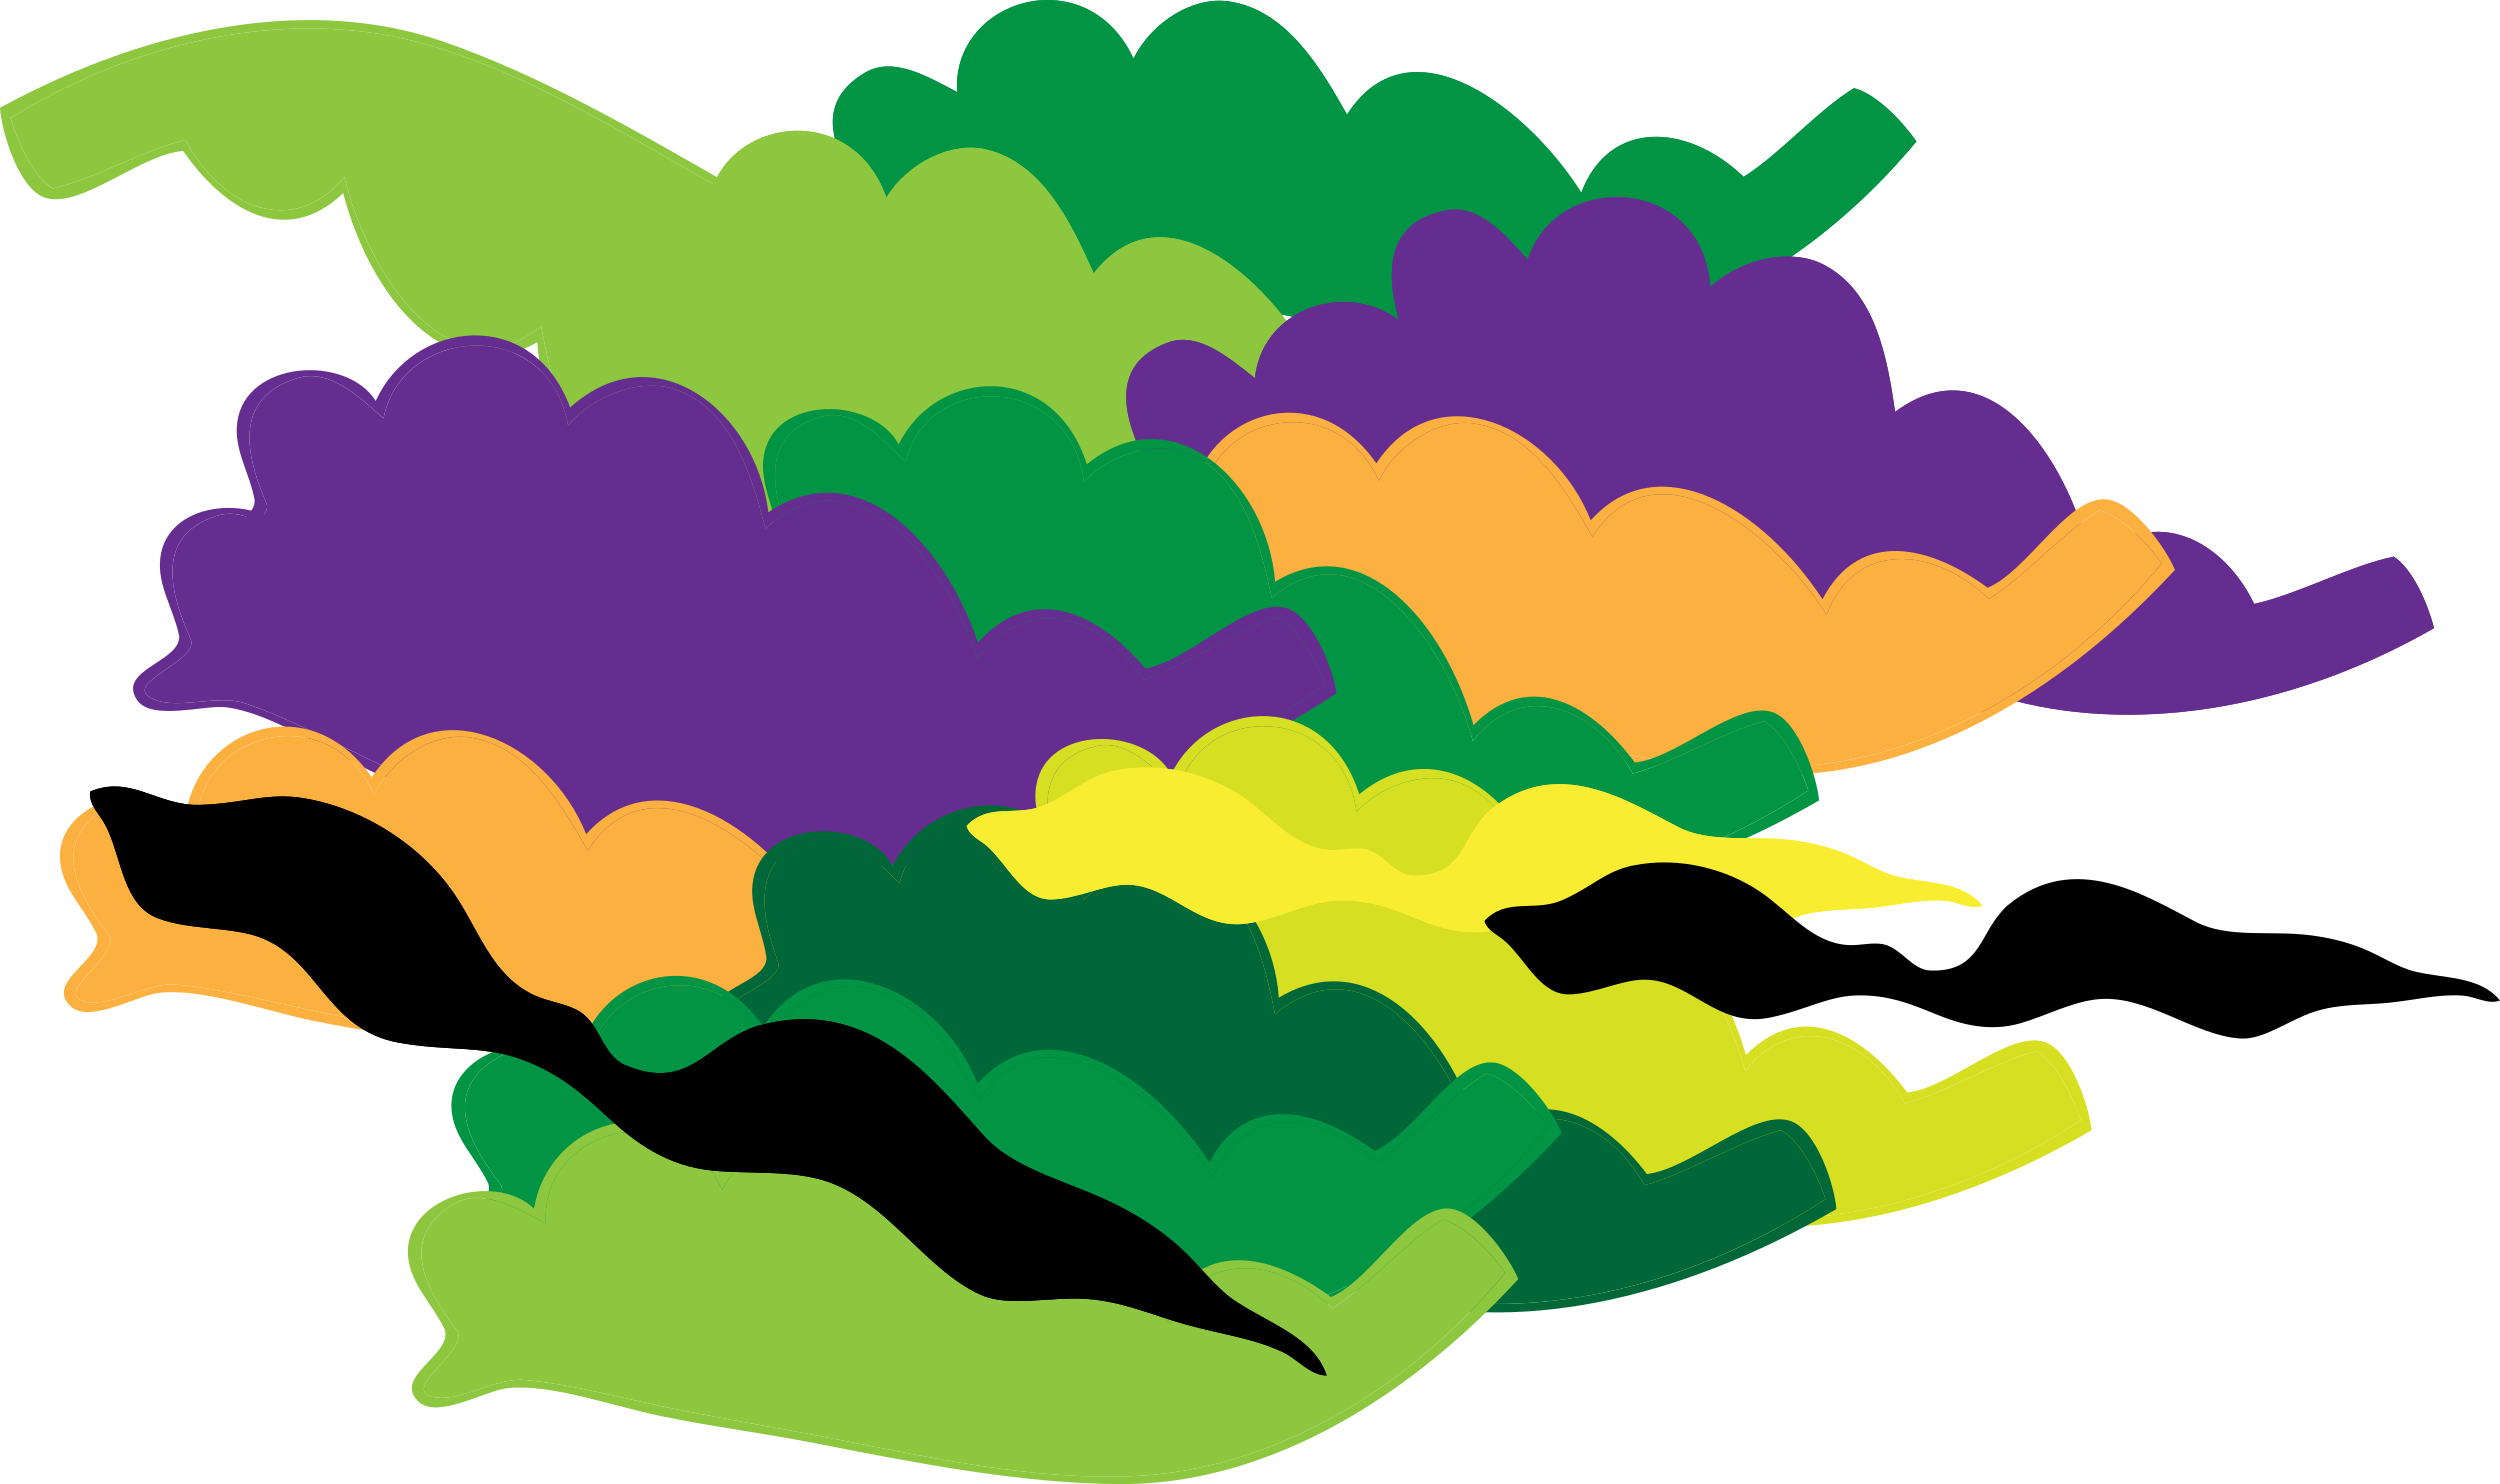 <?xml version="1.0" encoding="utf-8"?>
<!-- Generator: Adobe Illustrator 16.0.0, SVG Export Plug-In . SVG Version: 6.00 Build 0)  -->
<!DOCTYPE svg PUBLIC "-//W3C//DTD SVG 1.1//EN" "http://www.w3.org/Graphics/SVG/1.1/DTD/svg11.dtd">
<svg version="1.1" id="Layer_1" xmlns="http://www.w3.org/2000/svg" xmlns:xlink="http://www.w3.org/1999/xlink" x="0px" y="0px"
	 width="603.219px" height="358.097px" viewBox="0 0 603.219 358.097" enable-background="new 0 0 603.219 358.097"
	 xml:space="preserve">
<g>
	<defs>
		<rect id="SVGID_1_" width="603.219" height="358.097"/>
	</defs>
	<clipPath id="SVGID_2_">
		<use xlink:href="#SVGID_1_"  overflow="visible"/>
	</clipPath>
	<path clip-path="url(#SVGID_2_)" fill-rule="evenodd" clip-rule="evenodd" fill="#009444" d="M203.471,63.999
		c6.42,1.738,15.088-4.676,22.316-4.031c11.616,1.033,24.516,4.658,36.913,7.14c12.24,2.446,24.892,4.557,37.111,6.936
		c24.428,4.758,49.588,10.353,73.824,9.08c30.452-1.604,63.46-18.469,88.789-49.008c-3.695-5.224-9.89-11.566-15.08-12.847
		c-8.937,5.478-17.685,15.761-26.619,21.4c-13.603-13.033-32.5-13.936-39.181,3.83C369.192,26.767,340.44,3.62,325.02,27.646
		c-6.614-11.791-14.857-25.376-28.557-27.32c-8.679-1.23-18.578,5.016-22.969,13.793c-11.253-24.307-44.058-14.353-42.548,8.115
		c-7.551-4.082-15.649-8.627-22.246-4.701c-12.807,7.614-7.721,19.456,0.576,30.174C213.358,52.297,195.787,61.92,203.471,63.999"/>
	<path clip-path="url(#SVGID_2_)" fill-rule="evenodd" clip-rule="evenodd" fill="#009444" d="M209.276,47.708
		c-8.297-10.718-13.383-22.56-0.576-30.174c6.597-3.926,14.695,0.619,22.246,4.701c-1.51-22.468,31.295-32.422,42.549-8.115
		c4.39-8.777,14.289-15.023,22.969-13.793c13.699,1.944,21.94,15.529,28.556,27.32c15.42-24.027,44.172-0.88,56.525,18.852
		c6.68-17.766,25.578-16.863,39.18-3.83c8.934-5.639,17.682-15.922,26.619-21.4c5.191,1.281,11.385,7.623,15.08,12.847
		c-25.329,30.539-58.336,47.405-88.789,49.008c-24.236,1.273-49.396-4.322-73.824-9.08c-12.219-2.379-24.871-4.49-37.111-6.936
		c-12.397-2.482-25.297-6.107-36.912-7.14c-7.229-0.645-15.897,5.769-22.317,4.031C195.788,61.92,213.358,52.297,209.276,47.708"/>
	<path clip-path="url(#SVGID_2_)" fill-rule="evenodd" clip-rule="evenodd" fill="#009444" d="M215.239,56.382
		c-0.145-0.141-0.289-0.285-0.434-0.427c5.26-8.948,21.191-30.911,31.77-22.73c4.117,3.182,2.718,7.493,2.314,11.08
		C237.879,53.938,225.688,48.497,215.239,56.382 M246.141,43.199c1.305-2.198,0.713-6.364-1.365-8.146
		c-7.319-6.281-19.752,8.454-23.502,16.067C227.391,45.811,240.676,52.393,246.141,43.199"/>
	<path clip-path="url(#SVGID_2_)" fill-rule="evenodd" clip-rule="evenodd" fill="#009444" d="M221.274,51.12
		c3.75-7.613,16.184-22.348,23.502-16.066c2.078,1.781,2.67,5.947,1.365,8.145C240.676,52.393,227.391,45.811,221.274,51.12"/>
	<path clip-path="url(#SVGID_2_)" fill-rule="evenodd" clip-rule="evenodd" fill="#009444" d="M289.51,19.086
		c2.242-0.9,3.932,0.555,5.865,0.975c2.881,0.625,10.405-0.467,12.98,1.98c2.582,2.453-0.063,10.621-0.504,13.508
		c-0.41,2.705,0.83,12.057-0.719,13.295c-1.054,0.842-5.787-1.142-7.133-1.422c-3.679-0.763-10.525-0.911-12.398-3.006
		C286.243,35.923,289.942,27.554,289.51,19.086 M289.852,43.431c2.701,3.44,11.464,1.797,15.082,2.446
		c-1.209-7.447,2.644-14.773,0.988-22.231c-4.601-0.611-9.228-1.847-13.83-2.417C294.87,25.998,286.584,39.266,289.852,43.431"/>
	<path clip-path="url(#SVGID_2_)" fill-rule="evenodd" clip-rule="evenodd" fill="#009444" d="M292.092,21.229
		c4.602,0.57,9.229,1.807,13.83,2.417c1.654,7.458-2.197,14.784-0.988,22.231c-3.616-0.649-12.38,0.995-15.082-2.446
		C286.584,39.266,294.869,25.999,292.092,21.229"/>
	<path clip-path="url(#SVGID_2_)" fill-rule="evenodd" clip-rule="evenodd" fill="#009444" d="M337.901,32.33
		c5.063,0.886,12.252-1.411,15.946,3.3c2.59,3.301-0.869,11.739-1.287,14.738c-0.344,2.487,1.146,9.016-0.616,10.594
		c-2.925,2.614-12.937-3.82-16.582-3.524C335.6,49.054,337.293,40.706,337.901,32.33 M337.979,55.213
		c3.263,3.313,8.181,3.486,11.998,3.412c-2.522-5.265,4.808-17.394,1.006-21.816c-2.133-2.483-6.831-1.725-9.684-2.733
		C339.563,41.106,339.271,48.172,337.979,55.213"/>
	<path clip-path="url(#SVGID_2_)" fill-rule="evenodd" clip-rule="evenodd" fill="#009444" d="M341.299,34.077
		c2.853,1.008,7.552,0.25,9.685,2.732c3.8,4.422-3.53,16.552-1.006,21.817c-3.819,0.074-8.737-0.1-11.998-3.412
		C339.272,48.173,339.563,41.106,341.299,34.077"/>
	<path clip-path="url(#SVGID_2_)" fill-rule="evenodd" clip-rule="evenodd" fill="#009444" d="M380.32,73.3
		c-3.701,7.648-16.556,3.435-13.248-3.442C370.213,63.333,381.058,65.855,380.32,73.3 M376.171,68.417
		c-10.109-4.424-6.851,13.839,1.416,4.193C378.053,71.234,377.265,69.829,376.171,68.417"/>
	<path clip-path="url(#SVGID_2_)" fill-rule="evenodd" clip-rule="evenodd" fill="#009444" d="M377.587,72.61
		c-8.267,9.646-11.525-8.617-1.416-4.193C377.264,69.829,378.053,71.235,377.587,72.61"/>
	<path clip-path="url(#SVGID_2_)" fill-rule="evenodd" clip-rule="evenodd" fill="#009444" d="M392.192,52.583
		c5.039-13.901,24.429-5.095,21.228,5.3C410.241,68.212,392.779,62.085,392.192,52.583 M410.838,55.741
		c0.321-7.434-11.695-12.479-15.764-3.922C392.853,60.887,410.438,65.026,410.838,55.741"/>
	<path clip-path="url(#SVGID_2_)" fill-rule="evenodd" clip-rule="evenodd" fill="#009444" d="M395.074,51.819
		c4.067-8.557,16.085-3.512,15.765,3.922C410.437,65.026,392.852,60.887,395.074,51.819"/>
	<path clip-path="url(#SVGID_2_)" fill-rule="evenodd" clip-rule="evenodd" fill="#8DC63F" d="M139.465,90.74
		c6.227,2.333,15.461-3.239,22.596-1.919c11.465,2.118,23.968,6.938,36.078,10.57c11.957,3.586,24.357,6.875,36.297,10.391
		c23.873,7.027,48.396,14.962,72.646,15.967c30.467,1.262,64.914-12.431,92.995-40.459c-3.186-5.547-8.76-12.444-13.805-14.203
		c-9.414,4.613-19.09,14.031-28.513,18.804c-12.319-14.251-31.047-16.922-39.366,0.137c-10.446-20.804-36.899-46.549-54.504-24.073
		c-5.481-12.359-12.412-26.659-25.869-29.88c-8.524-2.041-18.965,3.252-24.16,11.577c-8.922-25.256-42.518-18.427-43.122,4.088
		c-7.136-4.774-14.771-10.058-21.709-6.771c-13.464,6.38-9.511,18.645-2.259,30.096C150.404,80.018,132.01,87.948,139.465,90.74"/>
	<path clip-path="url(#SVGID_2_)" fill-rule="evenodd" clip-rule="evenodd" fill="#8DC63F" d="M146.77,75.065
		c-7.252-11.451-11.205-23.716,2.26-30.096c6.937-3.287,14.572,1.996,21.709,6.771c0.603-22.515,34.199-29.344,43.121-4.088
		c5.195-8.325,15.637-13.618,24.16-11.577c13.457,3.22,20.389,17.521,25.869,29.88c17.606-22.476,44.06,3.269,54.504,24.073
		c8.32-17.059,27.047-14.388,39.367-0.137c9.422-4.773,19.098-14.191,28.512-18.805c5.045,1.76,10.619,8.657,13.807,14.204
		c-28.081,28.028-62.529,41.72-92.995,40.459c-24.25-1.005-48.774-8.94-72.647-15.967c-11.939-3.516-24.34-6.805-36.297-10.391
		c-12.109-3.633-24.613-8.452-36.078-10.57c-7.135-1.32-16.369,4.252-22.596,1.919C132.01,87.948,150.405,80.018,146.77,75.065"/>
	<path clip-path="url(#SVGID_2_)" fill-rule="evenodd" clip-rule="evenodd" fill="#8DC63F" d="M151.895,84.261
		c-0.129-0.155-0.262-0.311-0.393-0.465c6.077-8.415,24-28.788,33.764-19.651c3.801,3.557,2.002,7.718,1.264,11.25
		C174.667,83.954,163.038,77.391,151.895,84.261 M183.897,74.034c1.506-2.064,1.307-6.265-0.594-8.236
		c-6.695-6.94-20.459,6.562-24.906,13.791C164.987,74.876,177.594,82.678,183.897,74.034"/>
	<path clip-path="url(#SVGID_2_)" fill-rule="evenodd" clip-rule="evenodd" fill="#8DC63F" d="M158.397,79.588
		c4.447-7.229,18.211-20.73,24.906-13.791c1.901,1.972,2.1,6.172,0.594,8.236C177.594,82.677,164.987,74.875,158.397,79.588"/>
	<path clip-path="url(#SVGID_2_)" fill-rule="evenodd" clip-rule="evenodd" fill="#8DC63F" d="M229.338,54.1
		c2.319-0.687,3.864,0.92,5.748,1.522c2.811,0.893,10.403,0.511,12.739,3.189c2.34,2.682-1.061,10.57-1.77,13.401
		c-0.664,2.654-0.306,12.082-1.965,13.17c-1.127,0.738-5.652-1.682-6.966-2.086c-3.592-1.106-10.395-1.895-12.061-4.156
		C224.504,70.558,228.973,62.572,229.338,54.1 M227.395,78.37c2.365,3.676,11.244,2.864,14.785,3.852
		c-0.506-7.528,4.018-14.461,3.07-22.041c-4.523-1.038-9.015-2.706-13.543-3.706C234.026,61.485,224.532,73.918,227.395,78.37"/>
	<path clip-path="url(#SVGID_2_)" fill-rule="evenodd" clip-rule="evenodd" fill="#8DC63F" d="M231.708,56.475
		c4.527,1,9.02,2.668,13.543,3.705c0.947,7.58-3.576,14.514-3.07,22.041c-3.541-0.987-12.42-0.176-14.785-3.851
		C224.531,73.918,234.025,61.485,231.708,56.475"/>
	<path clip-path="url(#SVGID_2_)" fill-rule="evenodd" clip-rule="evenodd" fill="#8DC63F" d="M276.271,71.825
		c4.959,1.359,12.332-0.254,15.569,4.785c2.267,3.527-1.967,11.604-2.664,14.552c-0.577,2.442,0.293,9.083-1.612,10.487
		c-3.154,2.33-12.519-5.017-16.176-5.064C272.413,88.261,274.879,80.108,276.271,71.825 M274.202,94.616
		c2.938,3.605,7.816,4.238,11.625,4.523c-2.018-5.477,6.42-16.865,3.049-21.625c-1.891-2.671-6.639-2.359-9.383-3.629
		C277.104,80.721,276.15,87.727,274.202,94.616"/>
	<path clip-path="url(#SVGID_2_)" fill-rule="evenodd" clip-rule="evenodd" fill="#8DC63F" d="M279.493,73.884
		c2.744,1.271,7.492,0.958,9.383,3.63c3.371,4.76-5.067,16.147-3.049,21.625c-3.809-0.285-8.688-0.918-11.625-4.524
		C276.15,87.728,277.104,80.721,279.493,73.884"/>
	<path clip-path="url(#SVGID_2_)" fill-rule="evenodd" clip-rule="evenodd" fill="#8DC63F" d="M314.658,116.596
		c-4.401,7.268-16.805,1.866-12.864-4.67C305.531,105.723,316.091,109.254,314.658,116.596 M310.988,111.345
		c-9.651-5.354-8.121,13.135,1.017,4.308C312.598,114.328,311.943,112.854,310.988,111.345"/>
	<path clip-path="url(#SVGID_2_)" fill-rule="evenodd" clip-rule="evenodd" fill="#8DC63F" d="M312.004,115.653
		c-9.137,8.827-10.668-9.661-1.016-4.308C311.943,112.854,312.599,114.329,312.004,115.653"/>
	<path clip-path="url(#SVGID_2_)" fill-rule="evenodd" clip-rule="evenodd" fill="#8DC63F" d="M328.422,97.083
		c6.323-13.364,24.803-2.778,20.639,7.271C344.924,114.338,328.115,106.6,328.422,97.083 M346.691,101.979
		c1.019-7.371-10.475-13.521-15.326-5.383C328.301,105.415,345.421,111.185,346.691,101.979"/>
	<path clip-path="url(#SVGID_2_)" fill-rule="evenodd" clip-rule="evenodd" fill="#8DC63F" d="M331.365,96.596
		c4.853-8.139,16.345-1.988,15.326,5.383C345.421,111.185,328.302,105.414,331.365,96.596"/>
	<path clip-path="url(#SVGID_2_)" fill-rule="evenodd" clip-rule="evenodd" fill="#8DC63F" d="M219.475,118.367
		c-9.767,18.362-37.953,19.216-45.232-6.162c-21,16.27-43.285-5.312-44.59-29.625c-21.562,12.147-40.352-10.839-46.838-35.984
		C68.642,60.143,53.736,50.17,44.188,36.432c-10.283,0.683-25.048,14.434-33.647,11.146C4.409,45.235,0.354,31.709,0,26.002
		C37.761,5.489,75.88-0.67,106.848,10c23.061,7.946,45.633,20.987,66.766,33.1c10.389,5.953,21.893,11.554,33.039,18.082
		c9.912,5.809,22.465,15.891,32.783,18.213c5.225,1.176,18.487-1.76,21.41,3.857c4,7.684-11.408,8.057-11.609,14.35
		c0.793,6.847,4.131,12.482,2.854,18.984C249.223,131.136,225.569,130.186,219.475,118.367 M257.362,83.305
		c-5.521-3.706-15.789-0.417-22.43-3.348c-10.668-4.706-21.722-12.281-32.666-18.609c-10.806-6.248-22.113-12.308-32.92-18.484
		c-21.607-12.347-43.638-25.725-67.002-32.299c-29.352-8.258-66.03-2.881-99.822,17.91c1.822,6.134,5.654,14.129,10.158,17.008
		c10.225-2.319,21.812-9.248,32.081-11.721c8.7,16.709,26.305,23.631,38.335,8.951c5.366,22.651,25.166,53.805,47.481,35.998
		c2.48,13.29,5.926,28.805,18.275,35.044c7.824,3.951,19.205,1.212,26.18-5.689c2.853,26.632,37.119,27.737,42.902,5.971
		c5.842,6.291,12.051,13.194,19.559,11.595c14.574-3.1,13.558-15.946,9.142-28.762C244.241,91.212,263.971,87.741,257.362,83.305"/>
	<path clip-path="url(#SVGID_2_)" fill-rule="evenodd" clip-rule="evenodd" fill="#8DC63F" d="M246.635,96.871
		c4.416,12.815,5.432,25.661-9.143,28.762c-7.507,1.598-13.716-5.304-19.558-11.595c-5.783,21.766-40.049,20.66-42.903-5.972
		c-6.974,6.902-18.355,9.641-26.179,5.69c-12.35-6.239-15.795-21.754-18.276-35.044c-22.314,17.806-42.115-13.348-47.48-35.998
		c-12.03,14.679-29.636,7.758-38.335-8.951c-10.27,2.472-21.856,9.402-32.081,11.72C8.176,42.604,4.344,34.609,2.522,28.475
		c33.792-20.791,70.469-26.167,99.822-17.91c23.363,6.575,45.395,19.952,67.002,32.299c10.807,6.177,22.113,12.236,32.92,18.485
		c10.943,6.328,21.998,13.903,32.666,18.609c6.641,2.931,16.908-0.358,22.43,3.348C263.971,87.741,244.24,91.213,246.635,96.871"/>
	<path clip-path="url(#SVGID_2_)" fill-rule="evenodd" clip-rule="evenodd" fill="#8DC63F" d="M243.771,86.742
		c0.09,0.18,0.182,0.36,0.274,0.544c-7.852,6.787-29.995,22.47-37.385,11.328c-2.879-4.338-0.17-7.971,1.365-11.239
		C221.546,81.785,231.344,90.854,243.771,86.742 M210.276,89.308c-1.943,1.66-2.719,5.795-1.324,8.151
		c4.912,8.298,21.42-1.666,27.416-7.673C228.87,92.852,218.398,82.352,210.276,89.308"/>
	<path clip-path="url(#SVGID_2_)" fill-rule="evenodd" clip-rule="evenodd" fill="#8DC63F" d="M236.368,89.786
		c-5.996,6.008-22.504,15.972-27.416,7.674c-1.395-2.357-0.619-6.491,1.324-8.152C218.398,82.352,228.87,92.852,236.368,89.786"/>
	<path clip-path="url(#SVGID_2_)" fill-rule="evenodd" clip-rule="evenodd" fill="#8DC63F" d="M161.459,98.219
		c-2.414,0.133-3.547-1.787-5.242-2.807c-2.53-1.515-10.002-2.898-11.661-6.042c-1.656-3.151,3.473-10.039,4.815-12.631
		c1.258-2.43,3.086-11.686,4.951-12.362c1.268-0.459,5.113,2.942,6.297,3.639c3.24,1.904,9.676,4.241,10.777,6.826
		C169.961,83.321,163.77,90.061,161.459,98.219 M168.95,75.053c-1.453-4.123-10.281-5.383-13.498-7.158
		c-1.244,7.441-7.244,13.142-8.074,20.736c4.164,2.055,8.148,4.713,12.324,6.73C158.602,89.951,170.708,80.045,168.95,75.053"/>
	<path clip-path="url(#SVGID_2_)" fill-rule="evenodd" clip-rule="evenodd" fill="#8DC63F" d="M159.702,95.361
		c-4.176-2.017-8.16-4.675-12.324-6.729c0.83-7.594,6.83-13.295,8.074-20.737c3.217,1.776,12.045,3.035,13.498,7.158
		C170.708,80.046,158.602,89.952,159.702,95.361"/>
	<path clip-path="url(#SVGID_2_)" fill-rule="evenodd" clip-rule="evenodd" fill="#8DC63F" d="M119.882,70.143
		c-4.512-2.466-12.057-2.597-14.045-8.247c-1.393-3.956,4.593-10.839,5.951-13.544c1.123-2.246,1.81-8.906,3.986-9.834
		c3.606-1.538,11.026,7.772,14.572,8.659C127.43,55.042,123.145,62.405,119.882,70.143 M127.155,48.445
		c-2.027-4.187-6.627-5.929-10.27-7.083c0.702,5.795-10.136,14.928-7.955,20.338c1.225,3.035,5.916,3.826,8.293,5.695
		C121.124,61.296,123.668,54.698,127.155,48.445"/>
	<path clip-path="url(#SVGID_2_)" fill-rule="evenodd" clip-rule="evenodd" fill="#8DC63F" d="M117.223,67.395
		c-2.377-1.869-7.068-2.66-8.293-5.695c-2.182-5.41,8.656-14.543,7.955-20.338c3.643,1.154,8.242,2.896,10.27,7.083
		C123.668,54.698,121.123,61.295,117.223,67.395"/>
	<path clip-path="url(#SVGID_2_)" fill-rule="evenodd" clip-rule="evenodd" fill="#8DC63F" d="M92.86,17.723
		c5.961-6.055,16.783,2.06,11.441,7.514C99.233,30.408,89.774,24.535,92.86,17.723 M95.221,23.678
		c8.154,7.437,10.932-10.906,0.006-4.426C94.342,20.407,94.639,21.991,95.221,23.678"/>
	<path clip-path="url(#SVGID_2_)" fill-rule="evenodd" clip-rule="evenodd" fill="#8DC63F" d="M95.227,19.252
		c10.926-6.48,8.148,11.863-0.006,4.426C94.639,21.991,94.342,20.407,95.227,19.252"/>
	<path clip-path="url(#SVGID_2_)" fill-rule="evenodd" clip-rule="evenodd" fill="#8DC63F" d="M74.967,33.535
		c-9.235,11.543-24.772-3.021-18.405-11.839C62.89,12.936,77.459,24.344,74.967,33.535 M58.32,24.555
		c-2.689,6.937,7.072,15.573,13.672,8.771C77.008,25.455,61.683,15.891,58.32,24.555"/>
	<path clip-path="url(#SVGID_2_)" fill-rule="evenodd" clip-rule="evenodd" fill="#8DC63F" d="M71.992,33.327
		c-6.6,6.802-16.361-1.834-13.672-8.771C61.683,15.891,77.008,25.456,71.992,33.327"/>
	<path clip-path="url(#SVGID_2_)" fill-rule="evenodd" clip-rule="evenodd" fill="#662D91" d="M326.504,93.161
		c5.539,3.803,16.297,0.615,23.023,3.65c10.809,4.874,21.889,12.644,32.912,19.157c10.882,6.425,22.29,12.673,33.178,19.029
		c21.767,12.707,43.927,26.46,67.768,33.373c29.955,8.685,68.086,3.722,103.932-16.807c-1.605-6.203-5.205-14.304-9.729-17.26
		c-10.666,2.21-22.946,9.047-33.668,11.411c-8.237-16.944-26.117-24.137-39.203-9.493c-4.523-22.89-23.578-54.523-47.436-36.859
		c-1.965-13.422-4.824-29.094-17.303-35.531c-7.906-4.081-19.786-1.463-27.305,5.406c-1.75-26.869-37.1-28.408-44.053-6.551
		c-5.752-6.41-11.854-13.44-19.685-11.923c-15.198,2.943-14.726,15.899-10.739,28.864C340.416,85.355,319.877,88.61,326.504,93.161"
		/>
	<path clip-path="url(#SVGID_2_)" fill-rule="evenodd" clip-rule="evenodd" fill="#662D91" d="M338.197,79.626
		c-3.985-12.965-4.459-25.921,10.738-28.864c7.83-1.517,13.934,5.513,19.686,11.924c6.953-21.858,42.304-20.319,44.054,6.55
		c7.517-6.869,19.397-9.487,27.303-5.406c12.48,6.438,15.339,22.109,17.304,35.531c23.856-17.664,42.912,13.969,47.437,36.859
		c13.085-14.644,30.964-7.45,39.203,9.493c10.72-2.363,23.002-9.201,33.668-11.411c4.522,2.956,8.123,11.057,9.728,17.261
		c-35.846,20.528-73.976,25.491-103.932,16.806c-23.84-6.913-46-20.666-67.768-33.373c-10.889-6.355-22.296-12.603-33.179-19.029
		c-11.021-6.513-22.102-14.282-32.911-19.156c-6.726-3.036-17.483,0.152-23.022-3.651C319.878,88.609,340.417,85.355,338.197,79.626
		"/>
	<path clip-path="url(#SVGID_2_)" fill-rule="evenodd" clip-rule="evenodd" fill="#662D91" d="M340.701,89.867
		c-0.088-0.183-0.172-0.366-0.259-0.55c8.418-6.74,31.998-22.271,39.133-10.949c2.779,4.402-0.184,8.031-1.917,11.305
		C363.442,95.135,353.726,85.878,340.701,89.867 M375.424,87.699c2.079-1.652,3.067-5.808,1.732-8.198
		c-4.703-8.42-22.205,1.414-28.669,7.39C356.371,83.896,366.715,94.605,375.424,87.699"/>
	<path clip-path="url(#SVGID_2_)" fill-rule="evenodd" clip-rule="evenodd" fill="#662D91" d="M348.486,86.891
		c6.466-5.977,23.968-15.811,28.67-7.391c1.335,2.391,0.348,6.546-1.732,8.199C366.716,94.605,356.372,83.896,348.486,86.891"/>
	<path clip-path="url(#SVGID_2_)" fill-rule="evenodd" clip-rule="evenodd" fill="#662D91" d="M426.254,79.325
		c2.5-0.104,3.584,1.844,5.289,2.891c2.545,1.56,10.205,3.044,11.773,6.233c1.57,3.196-4.035,10.071-5.54,12.667
		c-1.408,2.434-3.714,11.733-5.671,12.392c-1.33,0.447-5.15-3.027-6.344-3.743c-3.262-1.96-9.804-4.393-10.826-7.011
		C416.803,94.228,423.5,87.514,426.254,79.325 M417.475,102.571c1.314,4.174,10.379,5.551,13.621,7.381
		c1.621-7.483,8.077-13.152,9.274-20.794c-4.209-2.122-8.207-4.849-12.43-6.933C428.833,87.69,415.882,97.518,417.475,102.571"/>
	<path clip-path="url(#SVGID_2_)" fill-rule="evenodd" clip-rule="evenodd" fill="#662D91" d="M427.94,82.225
		c4.224,2.084,8.221,4.811,12.43,6.933c-1.197,7.641-7.653,13.311-9.274,20.794c-3.242-1.831-12.306-3.207-13.621-7.381
		C415.882,97.518,428.834,87.69,427.94,82.225"/>
	<path clip-path="url(#SVGID_2_)" fill-rule="evenodd" clip-rule="evenodd" fill="#662D91" d="M467.947,108.127
		c4.551,2.54,12.338,2.766,14.138,8.483c1.262,4.004-5.231,10.861-6.755,13.572c-1.264,2.247-2.272,8.949-4.562,9.86
		c-3.795,1.503-11.041-7.967-14.665-8.908C459.472,123.247,464.228,115.882,467.947,108.127 M459.457,129.897
		c1.907,4.242,6.579,6.055,10.291,7.265c-0.463-5.848,11.144-14.915,9.134-20.393c-1.13-3.075-5.94-3.929-8.313-5.843
		C466.266,117.024,463.341,123.641,459.457,129.897"/>
	<path clip-path="url(#SVGID_2_)" fill-rule="evenodd" clip-rule="evenodd" fill="#662D91" d="M470.568,110.926
		c2.373,1.914,7.185,2.768,8.313,5.843c2.009,5.477-9.596,14.545-9.133,20.392c-3.712-1.21-8.385-3.022-10.291-7.264
		C463.34,123.642,466.265,117.024,470.568,110.926"/>
	<path clip-path="url(#SVGID_2_)" fill-rule="evenodd" clip-rule="evenodd" fill="#662D91" d="M493.506,161.276
		c-6.429,6.028-17.245-2.286-11.484-7.711C487.492,148.415,497.002,154.45,493.506,161.276 M491.334,155.245
		c-8.09-7.594-11.784,10.853-0.205,4.459C492.094,158.554,491.857,156.952,491.334,155.245"/>
	<path clip-path="url(#SVGID_2_)" fill-rule="evenodd" clip-rule="evenodd" fill="#662D91" d="M491.129,159.704
		c-11.579,6.394-7.885-12.053,0.205-4.459C491.858,156.952,492.093,158.554,491.129,159.704"/>
	<path clip-path="url(#SVGID_2_)" fill-rule="evenodd" clip-rule="evenodd" fill="#662D91" d="M512.703,145.569
		c10.062-11.517,25.457,3.35,18.48,12.154C524.252,166.47,509.711,154.794,512.703,145.569 M529.496,154.821
		c3.092-6.955-6.604-15.778-13.729-9.01C510.23,153.682,525.636,163.51,529.496,154.821"/>
	<path clip-path="url(#SVGID_2_)" fill-rule="evenodd" clip-rule="evenodd" fill="#662D91" d="M515.768,145.811
		c7.123-6.769,16.82,2.055,13.729,9.01C525.635,163.51,510.23,153.682,515.768,145.811"/>
	<path clip-path="url(#SVGID_2_)" fill-rule="evenodd" clip-rule="evenodd" fill="#662D91" d="M268.372,127.491
		c6.012,2.844,15.678-1.939,22.678-0.031c11.25,3.066,23.308,8.91,35.074,13.538c11.617,4.567,23.699,8.876,35.306,13.372
		c23.206,8.993,46.983,18.94,71.065,21.96c30.258,3.793,65.724-6.986,96.041-32.577c-2.715-5.795-7.692-13.13-12.576-15.306
		c-9.766,3.816-20.189,12.394-29.978,16.369c-11.09-15.226-29.532-19.45-39.243-3.141c-8.678-21.601-32.896-49.457-52.312-28.526
		c-4.433-12.773-10.148-27.599-23.289-31.929c-8.327-2.743-19.172,1.66-25.041,9.526c-6.789-25.911-40.838-21.901-43.315,0.483
		c-6.713-5.349-13.881-11.252-21.066-8.552c-13.951,5.238-11.033,17.79-4.758,29.802
		C280.168,117.718,261.176,124.09,268.372,127.491"/>
	<path clip-path="url(#SVGID_2_)" fill-rule="evenodd" clip-rule="evenodd" fill="#662D91" d="M276.958,112.479
		c-6.275-12.013-9.193-24.564,4.758-29.803c7.185-2.699,14.353,3.203,21.066,8.553c2.478-22.384,36.526-26.395,43.315-0.483
		c5.869-7.867,16.715-12.269,25.041-9.527c13.141,4.33,18.856,19.156,23.289,31.93c19.416-20.932,43.635,6.925,52.312,28.525
		c9.711-16.308,28.153-12.085,39.243,3.142c9.788-3.976,20.212-12.553,29.978-16.369c4.884,2.176,9.861,9.511,12.576,15.305
		c-30.317,25.591-65.783,36.372-96.041,32.578c-24.082-3.02-47.859-12.967-71.065-21.96c-11.606-4.496-23.688-8.805-35.306-13.372
		c-11.766-4.628-23.823-10.472-35.074-13.539c-7-1.908-16.666,2.875-22.678,0.032C261.176,124.089,280.168,117.717,276.958,112.479"
		/>
	<path clip-path="url(#SVGID_2_)" fill-rule="evenodd" clip-rule="evenodd" fill="#662D91" d="M281.299,122.068
		c-0.119-0.164-0.235-0.33-0.352-0.496c6.754-7.881,26.312-26.69,35.282-16.77c3.49,3.86,1.351,7.856,0.322,11.315
		C304.017,123.659,292.976,116.151,281.299,122.068 M314.041,114.543c1.673-1.933,1.824-6.137,0.093-8.259
		c-6.095-7.473-20.933,4.837-25.967,11.671C295.124,113.808,307.039,122.631,314.041,114.543"/>
	<path clip-path="url(#SVGID_2_)" fill-rule="evenodd" clip-rule="evenodd" fill="#662D91" d="M288.167,117.956
		c5.035-6.834,19.873-19.145,25.967-11.671c1.731,2.122,1.58,6.326-0.093,8.259C307.039,122.632,295.124,113.808,288.167,117.956"/>
	<path clip-path="url(#SVGID_2_)" fill-rule="evenodd" clip-rule="evenodd" fill="#662D91" d="M360.982,98.459
		c2.367-0.492,3.774,1.239,5.603,1.994c2.726,1.124,10.323,1.376,12.429,4.238c2.109,2.87-1.937,10.446-2.879,13.208
		c-0.88,2.592-1.311,12.014-3.052,12.961c-1.188,0.643-5.496-2.147-6.771-2.658c-3.49-1.402-10.201-2.754-11.676-5.147
		C354.798,114.457,359.915,106.87,360.982,98.459 M357.027,122.483c2.052,3.861,10.968,3.791,14.41,5.068
		c0.125-7.545,5.209-14.076,4.898-21.71c-4.423-1.41-8.762-3.445-13.189-4.817C365.04,106.208,354.546,117.807,357.027,122.483"/>
	<path clip-path="url(#SVGID_2_)" fill-rule="evenodd" clip-rule="evenodd" fill="#662D91" d="M363.146,101.024
		c4.429,1.372,8.767,3.407,13.188,4.817c0.312,7.634-4.772,14.165-4.897,21.71c-3.442-1.277-12.358-1.207-14.41-5.068
		C354.545,117.807,365.04,106.208,363.146,101.024"/>
	<path clip-path="url(#SVGID_2_)" fill-rule="evenodd" clip-rule="evenodd" fill="#662D91" d="M406.279,120.03
		c4.83,1.766,12.31,0.771,15.115,6.06c1.967,3.707-2.926,11.403-3.865,14.282c-0.776,2.386-0.465,9.076-2.478,10.318
		c-3.337,2.059-12.06-6.043-15.7-6.393C401.065,136.087,404.204,128.167,406.279,120.03 M402.32,142.568
		c2.627,3.837,7.437,4.875,11.209,5.476c-1.557-5.627,7.799-16.274,4.837-21.297c-1.662-2.821-6.419-2.903-9.05-4.397
		C406.367,128.962,404.837,135.866,402.32,142.568"/>
	<path clip-path="url(#SVGID_2_)" fill-rule="evenodd" clip-rule="evenodd" fill="#662D91" d="M409.316,122.35
		c2.631,1.494,7.389,1.576,9.051,4.396c2.962,5.024-6.395,15.67-4.838,21.297c-3.773-0.6-8.582-1.638-11.209-5.475
		C404.837,135.866,406.368,128.961,409.316,122.35"/>
	<path clip-path="url(#SVGID_2_)" fill-rule="evenodd" clip-rule="evenodd" fill="#662D91" d="M440.808,167.84
		c-4.991,6.875-16.902,0.461-12.433-5.725C432.616,156.244,442.847,160.644,440.808,167.84 M437.584,162.301
		c-9.17-6.139-9.184,12.414,0.654,4.379C438.94,165.406,438.41,163.884,437.584,162.301"/>
	<path clip-path="url(#SVGID_2_)" fill-rule="evenodd" clip-rule="evenodd" fill="#662D91" d="M438.238,166.68
		c-9.838,8.035-9.823-10.518-0.653-4.379C438.41,163.884,438.94,165.407,438.238,166.68"/>
	<path clip-path="url(#SVGID_2_)" fill-rule="evenodd" clip-rule="evenodd" fill="#662D91" d="M456.146,149.54
		c7.412-12.791,24.945-0.706,19.962,8.962C471.157,168.11,455.049,158.999,456.146,149.54 M473.944,155.938
		c1.628-7.26-9.313-14.346-14.824-6.639C455.333,157.833,471.913,165.008,473.944,155.938"/>
	<path clip-path="url(#SVGID_2_)" fill-rule="evenodd" clip-rule="evenodd" fill="#662D91" d="M459.119,149.299
		c5.514-7.707,16.453-0.621,14.825,6.639C471.912,165.008,455.332,157.833,459.119,149.299"/>
	<path clip-path="url(#SVGID_2_)" fill-rule="evenodd" clip-rule="evenodd" fill="#FBB040" d="M287.278,120.493
		c3.353-20.527,29.773-30.383,44.814-8.685c14.666-22.149,42.7-8.864,51.743,13.742c16.519-18.426,41.694-2.688,55.907,19.044
		c9.076-17.38,26.393-12.721,39.846-2.775c9.521-3.947,19.088-21.711,28.288-21.359c6.562,0.252,14.741,11.759,16.91,17.052
		c-29.176,31.549-63.301,49.621-96.054,49.456c-24.391-0.123-49.955-5.225-73.858-9.915c-11.75-2.302-24.444-3.912-37.097-6.519
		c-11.252-2.318-26.376-7.836-36.895-6.723c-5.326,0.564-16.943,7.601-21.515,3.221c-6.254-5.993,8.217-11.293,6.387-17.318
		c-2.948-6.229-7.918-10.497-8.793-17.063C255.005,117.95,277.712,111.257,287.278,120.493 M262.651,165.862
		c6.42,1.739,15.09-4.674,22.316-4.03c11.614,1.032,24.516,4.657,36.911,7.137c12.242,2.45,24.894,4.559,37.112,6.938
		c24.429,4.758,49.589,10.355,73.824,9.08c30.452-1.604,63.461-18.47,88.787-49.008c-3.693-5.224-9.889-11.566-15.078-12.847
		c-8.937,5.478-17.686,15.761-26.619,21.4c-13.604-13.033-32.5-13.936-39.181,3.83c-12.352-19.732-41.106-42.879-56.524-18.852
		c-6.614-11.791-14.857-25.377-28.559-27.32c-8.677-1.232-18.576,5.016-22.967,13.793c-11.252-24.308-44.06-14.355-42.546,8.116
		c-7.553-4.083-15.651-8.628-22.248-4.702c-12.807,7.614-7.721,19.456,0.574,30.175
		C272.538,154.162,254.967,163.784,262.651,165.862"/>
	<path clip-path="url(#SVGID_2_)" fill-rule="evenodd" clip-rule="evenodd" fill="#FBB040" d="M268.454,149.572
		c-8.295-10.719-13.381-22.561-0.574-30.175c6.597-3.926,14.695,0.619,22.248,4.702c-1.514-22.471,31.295-32.423,42.547-8.116
		c4.39-8.777,14.289-15.025,22.967-13.793c13.701,1.944,21.942,15.529,28.558,27.32c15.418-24.027,44.172-0.88,56.525,18.852
		c6.68-17.766,25.577-16.863,39.18-3.83c8.934-5.639,17.683-15.922,26.619-21.4c5.19,1.281,11.385,7.623,15.078,12.847
		c-25.326,30.538-58.335,47.405-88.787,49.008c-24.236,1.275-49.396-4.322-73.824-9.08c-12.219-2.379-24.871-4.488-37.112-6.938
		c-12.396-2.48-25.297-6.105-36.911-7.137c-7.227-0.644-15.897,5.769-22.317,4.03C254.967,163.784,272.538,154.162,268.454,149.572"
		/>
	<path clip-path="url(#SVGID_2_)" fill-rule="evenodd" clip-rule="evenodd" fill="#FBB040" d="M274.418,158.245
		c-0.143-0.142-0.289-0.284-0.434-0.428c5.26-8.947,21.191-30.91,31.77-22.731c4.119,3.185,2.718,7.496,2.313,11.082
		C297.061,155.803,284.868,150.36,274.418,158.245 M305.318,145.061c1.308-2.197,0.715-6.361-1.364-8.145
		c-7.317-6.281-19.75,8.454-23.5,16.069C286.571,147.674,299.855,154.258,305.318,145.061"/>
	<path clip-path="url(#SVGID_2_)" fill-rule="evenodd" clip-rule="evenodd" fill="#FBB040" d="M280.454,152.985
		c3.75-7.615,16.184-22.35,23.5-16.068c2.08,1.783,2.672,5.947,1.365,8.144C299.855,154.258,286.57,147.674,280.454,152.985"/>
	<path clip-path="url(#SVGID_2_)" fill-rule="evenodd" clip-rule="evenodd" fill="#FBB040" d="M348.688,120.95
		c2.244-0.9,3.934,0.555,5.867,0.975c2.883,0.626,10.405-0.467,12.98,1.98c2.582,2.453-0.063,10.623-0.504,13.508
		c-0.41,2.705,0.83,12.058-0.719,13.295c-1.054,0.843-5.787-1.143-7.133-1.422c-3.679-0.763-10.525-0.91-12.398-3.006
		C345.421,137.788,349.121,129.418,348.688,120.95 M349.031,145.294c2.699,3.438,11.465,1.796,15.082,2.448
		c-1.209-7.449,2.644-14.775,0.988-22.232c-4.601-0.611-9.23-1.848-13.83-2.418C354.05,127.863,345.764,141.13,349.031,145.294"/>
	<path clip-path="url(#SVGID_2_)" fill-rule="evenodd" clip-rule="evenodd" fill="#FBB040" d="M351.271,123.092
		c4.601,0.57,9.229,1.808,13.83,2.418c1.654,7.457-2.197,14.783-0.988,22.232c-3.616-0.652-12.383,0.991-15.081-2.448
		C345.764,141.13,354.049,127.863,351.271,123.092"/>
	<path clip-path="url(#SVGID_2_)" fill-rule="evenodd" clip-rule="evenodd" fill="#FBB040" d="M397.08,134.192
		c5.064,0.887,12.253-1.41,15.948,3.301c2.589,3.301-0.87,11.74-1.287,14.738c-0.344,2.487,1.145,9.016-0.617,10.594
		c-2.924,2.615-12.938-3.82-16.582-3.523C394.779,150.917,396.472,142.568,397.08,134.192 M397.157,157.077
		c3.265,3.313,8.182,3.486,11.999,3.412c-2.522-5.264,4.81-17.392,1.006-21.816c-2.133-2.483-6.83-1.726-9.683-2.733
		C398.744,142.97,398.451,150.036,397.157,157.077"/>
	<path clip-path="url(#SVGID_2_)" fill-rule="evenodd" clip-rule="evenodd" fill="#FBB040" d="M400.479,135.94
		c2.853,1.007,7.55,0.25,9.684,2.732c3.802,4.424-3.53,16.553-1.006,21.817c-3.819,0.074-8.736-0.1-11.999-3.412
		C398.452,150.036,398.745,142.969,400.479,135.94"/>
	<path clip-path="url(#SVGID_2_)" fill-rule="evenodd" clip-rule="evenodd" fill="#FBB040" d="M439.5,175.165
		c-3.701,7.646-16.556,3.433-13.249-3.444C429.391,165.196,440.236,167.719,439.5,175.165 M435.352,170.28
		c-10.11-4.424-6.852,13.838,1.415,4.194C437.234,173.098,436.444,171.692,435.352,170.28"/>
	<path clip-path="url(#SVGID_2_)" fill-rule="evenodd" clip-rule="evenodd" fill="#FBB040" d="M436.767,174.474
		c-8.267,9.645-11.525-8.618-1.415-4.194C436.444,171.692,437.234,173.098,436.767,174.474"/>
	<path clip-path="url(#SVGID_2_)" fill-rule="evenodd" clip-rule="evenodd" fill="#FBB040" d="M451.37,154.445
		c5.041-13.899,24.432-5.094,21.231,5.302C469.42,170.075,451.959,163.948,451.37,154.445 M470.019,157.604
		c0.32-7.435-11.696-12.479-15.765-3.92C452.032,162.75,469.617,166.889,470.019,157.604"/>
	<path clip-path="url(#SVGID_2_)" fill-rule="evenodd" clip-rule="evenodd" fill="#FBB040" d="M454.254,153.684
		c4.067-8.559,16.085-3.515,15.766,3.92C469.616,166.889,452.031,162.75,454.254,153.684"/>
	<path clip-path="url(#SVGID_2_)" fill-rule="evenodd" clip-rule="evenodd" fill="#009444" d="M216.85,107.204
		c9.226-18.641,37.375-20.317,45.392,4.837c20.516-16.874,43.42,4.047,45.437,28.311c21.196-12.772,40.651,9.655,47.864,34.601
		c13.775-13.956,28.965-4.421,38.91,9.034c10.262-0.983,24.615-15.162,33.308-12.127c6.2,2.165,10.646,15.565,11.167,21.262
		c-37.146,21.604-75.068,28.875-106.336,19.115c-23.28-7.271-46.225-19.645-67.703-31.138c-10.557-5.647-22.223-10.911-33.553-17.11
		c-10.078-5.517-22.92-15.227-33.303-17.248c-5.256-1.022-18.426,2.301-21.513-3.231c-4.221-7.562,11.169-8.384,11.185-14.681
		c-0.992-6.82-4.492-12.358-3.404-18.892C186.742,95.309,210.414,95.567,216.85,107.204 M180.002,143.357
		c5.629,3.544,15.795-0.046,22.518,2.69c10.8,4.393,22.072,11.641,33.195,17.649c10.984,5.93,22.463,11.656,33.445,17.515
		c21.959,11.71,44.373,24.44,67.918,30.328c29.582,7.397,66.086,0.954,99.255-20.816c-1.999-6.079-6.062-13.957-10.647-16.704
		c-10.152,2.617-21.531,9.883-31.725,12.654c-9.185-16.449-26.985-22.854-38.58-7.829c-6.024-22.486-26.727-53.047-48.514-34.597
		c-2.867-13.213-6.761-28.619-19.289-34.496c-7.935-3.721-19.232-0.652-26.004,6.453c-3.631-26.537-37.914-26.643-43.056-4.718
		c-6.024-6.116-12.434-12.838-19.891-11.019c-14.479,3.526-13.088,16.338-8.299,29.017
		C192.885,135.069,173.268,139.116,180.002,143.357"/>
	<path clip-path="url(#SVGID_2_)" fill-rule="evenodd" clip-rule="evenodd" fill="#009444" d="M190.329,129.484
		c-4.789-12.679-6.18-25.491,8.299-29.017c7.457-1.819,13.867,4.903,19.89,11.019c5.143-21.925,39.426-21.819,43.057,4.718
		c6.772-7.105,18.068-10.174,26.004-6.453c12.527,5.877,16.421,21.283,19.289,34.496c21.787-18.45,42.488,12.111,48.515,34.597
		c11.593-15.025,29.395-8.621,38.579,7.829c10.193-2.771,21.572-10.038,31.724-12.654c4.586,2.747,8.649,10.625,10.648,16.704
		c-33.169,21.771-69.673,28.214-99.255,20.816c-23.545-5.888-45.959-18.617-67.918-30.328
		c-10.982-5.858-22.461-11.584-33.445-17.515c-11.123-6.008-22.395-13.256-33.196-17.649c-6.722-2.736-16.888,0.854-22.517-2.69
		C173.268,139.116,192.885,135.069,190.329,129.484"/>
	<path clip-path="url(#SVGID_2_)" fill-rule="evenodd" clip-rule="evenodd" fill="#009444" d="M193.485,139.525
		c-0.096-0.179-0.192-0.356-0.287-0.534c7.65-7.013,29.324-23.34,37.039-12.416c3.002,4.25,0.398,7.962-1.037,11.273
		C215.85,143.829,205.788,135.051,193.485,139.525 M226.895,135.983c1.891-1.719,2.549-5.874,1.084-8.188
		c-5.152-8.15-21.361,2.292-27.18,8.47C208.204,132.983,218.975,143.172,226.895,135.983"/>
	<path clip-path="url(#SVGID_2_)" fill-rule="evenodd" clip-rule="evenodd" fill="#009444" d="M200.799,136.265
		c5.818-6.179,22.027-16.62,27.18-8.471c1.465,2.315,0.806,6.47-1.084,8.189C218.975,143.172,208.203,132.983,200.799,136.265"/>
	<path clip-path="url(#SVGID_2_)" fill-rule="evenodd" clip-rule="evenodd" fill="#009444" d="M275.43,125.649
		c2.409-0.203,3.598,1.683,5.321,2.651c2.57,1.443,10.084,2.605,11.83,5.701c1.748,3.099-3.176,10.134-4.442,12.765
		c-1.187,2.467-2.744,11.77-4.587,12.5c-1.254,0.497-5.198-2.789-6.401-3.451c-3.297-1.809-9.795-3.957-10.974-6.51
		C267.368,140.789,273.357,133.871,275.43,125.649 M268.618,149.022c1.574,4.082,10.436,5.082,13.701,6.764
		c1.028-7.476,6.86-13.35,7.465-20.963c-4.223-1.936-8.283-4.475-12.514-6.369C278.525,133.83,266.715,144.085,268.618,149.022"/>
	<path clip-path="url(#SVGID_2_)" fill-rule="evenodd" clip-rule="evenodd" fill="#009444" d="M277.27,128.454
		c4.23,1.895,8.291,4.434,12.514,6.369c-0.606,7.613-6.438,13.487-7.465,20.963c-3.266-1.682-12.127-2.682-13.701-6.764
		C266.715,144.085,278.526,133.83,277.27,128.454"/>
	<path clip-path="url(#SVGID_2_)" fill-rule="evenodd" clip-rule="evenodd" fill="#009444" d="M317.81,152.501
		c4.582,2.331,12.127,2.243,14.276,7.83c1.51,3.916-4.271,10.968-5.551,13.713c-1.058,2.278-1.549,8.956-3.697,9.947
		c-3.561,1.643-11.246-7.444-14.819-8.232C310.705,167.813,314.772,160.33,317.81,152.501 M311.172,174.399
		c2.148,4.127,6.799,5.732,10.472,6.781c-0.869-5.773,9.696-15.219,7.358-20.56c-1.312-3-6.022-3.654-8.457-5.453
		C316.824,161.378,314.476,168.047,311.172,174.399"/>
	<path clip-path="url(#SVGID_2_)" fill-rule="evenodd" clip-rule="evenodd" fill="#009444" d="M320.545,155.167
		c2.435,1.8,7.146,2.453,8.457,5.453c2.338,5.342-8.228,14.787-7.358,20.561c-3.672-1.049-8.323-2.655-10.472-6.782
		C314.476,168.047,316.824,161.377,320.545,155.167"/>
	<path clip-path="url(#SVGID_2_)" fill-rule="evenodd" clip-rule="evenodd" fill="#009444" d="M346.35,204.109
		c-5.781,6.226-16.836-1.57-11.656-7.176C339.609,191.613,349.236,197.208,346.35,204.109 M343.816,198.223
		c-8.371-7.195-10.61,11.221,0.121,4.424C344.788,201.469,344.445,199.893,343.816,198.223"/>
	<path clip-path="url(#SVGID_2_)" fill-rule="evenodd" clip-rule="evenodd" fill="#009444" d="M343.938,202.647
		c-10.731,6.797-8.492-11.619-0.121-4.424C344.445,199.893,344.788,201.469,343.938,202.647"/>
	<path clip-path="url(#SVGID_2_)" fill-rule="evenodd" clip-rule="evenodd" fill="#009444" d="M363.774,187.781
		c8.894-11.81,24.851,2.294,18.741,11.294C376.447,208.018,361.549,197.041,363.774,187.781 M380.676,196.27
		c2.487-7.014-7.522-15.359-13.92-8.371C361.969,195.916,377.569,205.03,380.676,196.27"/>
	<path clip-path="url(#SVGID_2_)" fill-rule="evenodd" clip-rule="evenodd" fill="#009444" d="M366.756,187.899
		c6.396-6.988,16.407,1.357,13.92,8.371C377.569,205.03,361.969,195.915,366.756,187.899"/>
	<path clip-path="url(#SVGID_2_)" fill-rule="evenodd" clip-rule="evenodd" fill="#662D91" d="M90.662,96.738
		c8.814-19.474,37.737-23.208,46.913,1.589c20.505-18.515,44.859,0.931,47.827,25.263c21.356-14.422,42.209,6.793,50.555,31.435
		c13.671-15.079,29.658-6.563,40.394,6.291c10.53-1.738,24.787-17.083,33.848-14.652c6.463,1.736,11.536,14.93,12.281,20.64
		c-37.455,24.491-76.234,34.577-108.785,26.997c-24.239-5.646-48.317-16.464-70.856-26.497c-11.078-4.933-23.28-9.395-35.177-14.83
		c-10.576-4.832-24.158-13.697-34.921-14.983c-5.45-0.65-18.887,3.656-22.269-1.698c-4.624-7.324,11.19-9.269,10.976-15.624
		c-1.271-6.807-5.082-12.141-4.201-18.811C59.224,86.923,83.606,85.466,90.662,96.738 M54.049,135.884
		c5.926,3.169,16.264-1.19,23.283,1.08c11.283,3.649,23.155,10.145,34.829,15.397c11.528,5.185,23.556,10.13,35.08,15.243
		c23.04,10.221,46.587,21.437,71.046,25.668c30.732,5.317,68.08-3.834,101.434-28.202c-2.283-5.987-6.759-13.64-11.578-16.078
		c-10.356,3.376-21.807,11.532-32.2,15.067c-10.061-15.927-28.627-21.097-40.015-5.097c-7.027-22.25-29.463-51.58-51.221-31.385
		c-3.438-13.121-8.012-28.382-21.129-33.4c-8.306-3.178-19.825,0.739-26.536,8.397c-4.713-26.511-40.015-24.13-44.509-1.637
		c-6.425-5.735-13.268-12.048-20.883-9.673c-14.777,4.606-12.873,17.431-7.477,29.876C67.012,126.588,46.958,132.094,54.049,135.884
		"/>
	<path clip-path="url(#SVGID_2_)" fill-rule="evenodd" clip-rule="evenodd" fill="#662D91" d="M64.173,121.141
		c-5.396-12.445-7.3-25.27,7.477-29.876c7.615-2.375,14.458,3.938,20.883,9.673c4.494-22.493,39.796-24.874,44.509,1.637
		c6.711-7.658,18.23-11.575,26.536-8.396c13.116,5.018,17.691,20.278,21.129,33.399c21.758-20.195,44.194,9.135,51.221,31.385
		c11.388-16,29.954-10.83,40.015,5.097c10.393-3.535,21.843-11.691,32.199-15.066c4.819,2.437,9.295,10.09,11.578,16.078
		c-33.354,24.367-70.702,33.518-101.434,28.201c-24.459-4.231-48.006-15.447-71.046-25.669
		c-11.524-5.112-23.552-10.058-35.08-15.243c-11.674-5.252-23.546-11.747-34.829-15.397c-7.019-2.27-17.357,2.089-23.283-1.08
		C46.958,132.094,67.012,126.588,64.173,121.141"/>
	<path clip-path="url(#SVGID_2_)" fill-rule="evenodd" clip-rule="evenodd" fill="#662D91" d="M67.794,131.041
		c-0.107-0.171-0.211-0.345-0.318-0.517c7.619-7.63,29.336-25.675,37.679-15.213c3.251,4.068,0.708,8.003-0.652,11.446
		C90.975,133.76,80.296,125.635,67.794,131.041 M102.061,125.044c1.887-1.873,2.407-6.111,0.815-8.339
		c-5.604-7.848-21.909,3.86-27.673,10.517C82.707,123.374,94.172,132.872,102.061,125.044"/>
	<path clip-path="url(#SVGID_2_)" fill-rule="evenodd" clip-rule="evenodd" fill="#662D91" d="M75.203,127.223
		c5.765-6.658,22.069-18.366,27.674-10.518c1.592,2.228,1.071,6.467-0.816,8.34C94.172,132.872,82.708,123.374,75.203,127.223"/>
	<path clip-path="url(#SVGID_2_)" fill-rule="evenodd" clip-rule="evenodd" fill="#662D91" d="M151.652,111.099
		c2.474-0.382,3.768,1.435,5.578,2.288c2.702,1.268,10.48,1.895,12.389,4.892c1.916,3.001-2.896,10.456-4.104,13.202
		c-1.129,2.574-2.392,12.071-4.264,12.942c-1.271,0.591-5.452-2.438-6.718-3.017c-3.46-1.587-10.23-3.282-11.535-5.77
		C143.909,126.956,149.823,119.542,151.652,111.099 M145.501,135.172c1.769,4.002,10.928,4.368,14.354,5.828
		c0.782-7.615,6.573-13.966,6.917-21.691c-4.42-1.645-8.696-3.912-13.122-5.515C155.145,119.127,143.359,130.328,145.501,135.172"/>
	<path clip-path="url(#SVGID_2_)" fill-rule="evenodd" clip-rule="evenodd" fill="#662D91" d="M153.651,113.794
		c4.426,1.603,8.701,3.87,13.121,5.515c-0.344,7.725-6.135,14.076-6.916,21.691c-3.427-1.46-12.586-1.826-14.354-5.828
		C143.36,130.328,155.144,119.127,153.651,113.794"/>
	<path clip-path="url(#SVGID_2_)" fill-rule="evenodd" clip-rule="evenodd" fill="#662D91" d="M196.278,135.11
		c4.805,2.02,12.569,1.382,14.991,6.865c1.695,3.839-3.998,11.374-5.214,14.238c-1.007,2.373-1.268,9.145-3.444,10.301
		c-3.604,1.916-11.852-6.694-15.558-7.228C189.526,151.076,193.438,143.229,196.278,135.11 M190.25,157.686
		c2.364,4.006,7.208,5.291,11.029,6.082c-1.107-5.76,9.426-16.057,6.822-21.278c-1.462-2.931-6.337-3.249-8.907-4.887
		C195.591,144.14,193.414,151.039,190.25,157.686"/>
	<path clip-path="url(#SVGID_2_)" fill-rule="evenodd" clip-rule="evenodd" fill="#662D91" d="M199.195,137.603
		c2.569,1.638,7.444,1.956,8.906,4.887c2.605,5.221-7.928,15.518-6.821,21.278c-3.821-0.791-8.665-2.076-11.029-6.082
		C193.415,151.039,195.591,144.14,199.195,137.603"/>
	<path clip-path="url(#SVGID_2_)" fill-rule="evenodd" clip-rule="evenodd" fill="#662D91" d="M227.56,185.105
		c-5.722,6.7-17.391-0.364-12.264-6.394C220.161,172.989,230.279,177.933,227.56,185.105 M224.734,179.351
		c-8.878-6.652-10.51,12.09,0.289,4.455C225.856,182.556,225.444,180.991,224.734,179.351"/>
	<path clip-path="url(#SVGID_2_)" fill-rule="evenodd" clip-rule="evenodd" fill="#662D91" d="M225.023,183.806
		c-10.799,7.635-9.167-11.107-0.289-4.455C225.444,180.991,225.857,182.556,225.023,183.806"/>
	<path clip-path="url(#SVGID_2_)" fill-rule="evenodd" clip-rule="evenodd" fill="#662D91" d="M244.902,167.37
		c8.724-12.559,25.671,0.511,19.712,10.035C258.693,186.865,242.95,176.87,244.902,167.37 M262.615,174.708
		c2.305-7.255-8.31-14.952-14.64-7.437C243.343,175.708,259.741,183.77,262.615,174.708"/>
	<path clip-path="url(#SVGID_2_)" fill-rule="evenodd" clip-rule="evenodd" fill="#662D91" d="M247.975,167.271
		c6.33-7.515,16.944,0.182,14.64,7.437C259.741,183.769,243.342,175.709,247.975,167.271"/>
	<path clip-path="url(#SVGID_2_)" fill-rule="evenodd" clip-rule="evenodd" fill="#662D91" d="M70.97,130.029
		c8.038-19.18,36.026-22.617,45.604,1.986c19.418-18.128,43.588,1.317,47.123,25.407c20.356-14.076,41.174,7.089,49.94,31.533
		c12.873-14.793,28.629-6.229,39.398,6.576c10.178-1.625,23.615-16.673,32.481-14.19c6.326,1.773,11.603,14.868,12.476,20.521
		c-35.715,23.889-73.109,33.522-104.926,25.739c-23.689-5.797-47.365-16.708-69.523-26.829
		c-10.891-4.978-22.861-9.496-34.557-14.976c-10.402-4.873-23.831-13.762-34.317-15.125c-5.311-0.692-18.246,3.447-21.674-1.878
		c-4.687-7.282,10.621-9.069,10.242-15.354c-1.416-6.745-5.259-12.051-4.582-18.641C40.175,120.046,63.817,118.82,70.97,130.029
		 M36.46,168.422c5.838,3.186,15.762-1.033,22.643,1.273c11.054,3.709,22.756,10.237,34.235,15.537
		c11.334,5.228,23.148,10.224,34.477,15.382c22.648,10.312,45.816,21.611,69.683,26.013c29.988,5.528,66.018-3.192,97.758-26.997
		c-2.377-5.94-6.926-13.55-11.676-16.004c-9.969,3.248-20.867,11.213-30.869,14.617c-10.197-15.84-28.363-21.118-38.998-5.395
		c-7.42-22.065-29.994-51.269-50.584-31.488c-3.688-13.008-8.541-28.139-21.412-33.218c-8.154-3.218-19.235,0.555-25.549,8.068
		c-5.285-26.259-39.508-24.214-43.267-2.011c-6.396-5.727-13.211-12.031-20.541-9.75c-14.228,4.426-12.039,17.126-6.464,29.481
		C48.798,159.343,29.47,164.612,36.46,168.422"/>
	<path clip-path="url(#SVGID_2_)" fill-rule="evenodd" clip-rule="evenodd" fill="#662D91" d="M45.896,153.93
		c-5.574-12.354-7.764-25.055,6.465-29.48c7.33-2.282,14.144,4.022,20.541,9.75c3.759-22.204,37.981-24.249,43.266,2.01
		c6.315-7.512,17.395-11.286,25.549-8.068c12.871,5.079,17.725,20.21,21.412,33.218c20.59-19.781,43.164,9.423,50.584,31.488
		c10.635-15.724,28.801-10.445,38.998,5.396c10.002-3.405,20.901-11.37,30.87-14.618c4.75,2.454,9.298,10.063,11.675,16.004
		c-31.74,23.805-67.769,32.525-97.757,26.997c-23.868-4.401-47.036-15.701-69.684-26.012c-11.328-5.159-23.143-10.155-34.477-15.384
		c-11.478-5.299-23.18-11.826-34.235-15.535c-6.881-2.307-16.805,1.912-22.643-1.274C29.47,164.613,48.798,159.343,45.896,153.93"/>
	<path clip-path="url(#SVGID_2_)" fill-rule="evenodd" clip-rule="evenodd" fill="#662D91" d="M49.677,163.754
		c-0.108-0.172-0.215-0.344-0.322-0.518c7.197-7.478,27.803-25.131,36.188-14.711c3.264,4.055,0.899,7.921-0.33,11.315
		C72.265,166.646,61.675,158.519,49.677,163.754 M82.797,158.125c1.779-1.834,2.176-6.022,0.57-8.24
		c-5.654-7.811-21.176,3.623-26.596,10.156C63.956,156.301,75.342,165.795,82.797,158.125"/>
	<path clip-path="url(#SVGID_2_)" fill-rule="evenodd" clip-rule="evenodd" fill="#662D91" d="M56.771,160.042
		c5.42-6.533,20.942-17.967,26.597-10.156c1.605,2.218,1.209,6.406-0.571,8.24C75.342,165.795,63.957,156.301,56.771,160.042"/>
	<path clip-path="url(#SVGID_2_)" fill-rule="evenodd" clip-rule="evenodd" fill="#662D91" d="M130.588,144.768
		c2.391-0.353,3.695,1.455,5.477,2.314c2.658,1.278,10.228,1.966,12.164,4.947c1.941,2.985-2.534,10.315-3.633,13.02
		c-1.029,2.536-2,11.918-3.795,12.763c-1.221,0.572-5.361-2.46-6.606-3.043c-3.4-1.599-10.023-3.337-11.357-5.809
		C123.49,160.383,129.037,153.104,130.588,144.768 M125.256,168.524c1.826,3.973,10.73,4.416,14.096,5.891
		c0.558-7.524,6.009-13.754,6.136-21.393c-4.332-1.663-8.545-3.943-12.888-5.567C134.192,152.739,123.047,163.714,125.256,168.524"
		/>
	<path clip-path="url(#SVGID_2_)" fill-rule="evenodd" clip-rule="evenodd" fill="#662D91" d="M132.6,147.455
		c4.344,1.624,8.557,3.904,12.889,5.567c-0.127,7.639-5.578,13.87-6.137,21.393c-3.365-1.475-12.27-1.918-14.096-5.891
		C123.047,163.715,134.192,152.739,132.6,147.455"/>
	<path clip-path="url(#SVGID_2_)" fill-rule="evenodd" clip-rule="evenodd" fill="#662D91" d="M174.569,168.912
		c4.719,2.039,12.242,1.477,14.74,6.92c1.752,3.811-3.576,11.214-4.681,14.034c-0.913,2.34-0.985,9.035-3.067,10.158
		c-3.451,1.863-11.691-6.725-15.305-7.285C168.439,184.641,172.028,176.914,174.569,168.912 M169.317,191.184
		c2.402,3.98,7.145,5.295,10.877,6.111c-1.231-5.707,8.721-15.797,6.055-20.983c-1.498-2.911-6.243-3.269-8.782-4.911
		C174.141,177.833,172.215,184.637,169.317,191.184"/>
	<path clip-path="url(#SVGID_2_)" fill-rule="evenodd" clip-rule="evenodd" fill="#662D91" d="M177.467,171.401
		c2.539,1.643,7.283,2,8.781,4.911c2.666,5.187-7.285,15.276-6.054,20.984c-3.733-0.817-8.475-2.132-10.877-6.112
		C172.215,184.637,174.141,177.834,177.467,171.401"/>
	<path clip-path="url(#SVGID_2_)" fill-rule="evenodd" clip-rule="evenodd" fill="#662D91" d="M206.287,218.629
		c-5.378,6.576-16.9-0.514-12.084-6.43C198.778,206.581,208.735,211.559,206.287,218.629 M203.389,212.913
		c-8.803-6.656-9.885,11.865,0.4,4.41C204.563,216.092,204.121,214.542,203.389,212.913"/>
	<path clip-path="url(#SVGID_2_)" fill-rule="evenodd" clip-rule="evenodd" fill="#662D91" d="M203.79,217.323
		c-10.285,7.455-9.203-11.066-0.4-4.41C204.122,214.542,204.563,216.093,203.79,217.323"/>
	<path clip-path="url(#SVGID_2_)" fill-rule="evenodd" clip-rule="evenodd" fill="#662D91" d="M222.653,201.242
		c8.136-12.344,24.945,0.731,19.414,10.099C236.571,220.645,221.014,210.622,222.653,201.242 M240.053,208.653
		c2.043-7.153-8.471-14.856-14.416-7.479C221.364,209.473,237.502,217.592,240.053,208.653"/>
	<path clip-path="url(#SVGID_2_)" fill-rule="evenodd" clip-rule="evenodd" fill="#662D91" d="M225.637,201.172
		c5.945-7.376,16.459,0.327,14.416,7.48C237.502,217.592,221.364,209.473,225.637,201.172"/>
	<path clip-path="url(#SVGID_2_)" fill-rule="evenodd" clip-rule="evenodd" fill="#D7DF23" d="M282.579,186.807
		c9.226-18.64,37.375-20.313,45.392,4.841c20.516-16.875,43.42,4.046,45.438,28.309c21.197-12.771,40.65,9.657,47.865,34.601
		c13.775-13.955,28.964-4.42,38.909,9.035c10.261-0.984,24.615-15.162,33.306-12.127c6.201,2.166,10.646,15.564,11.168,21.262
		c-37.145,21.605-75.068,28.875-106.334,19.115c-23.28-7.271-46.227-19.646-67.705-31.137
		c-10.557-5.648-22.223-10.911-33.553-17.111c-10.078-5.516-22.92-15.227-33.301-17.248c-5.258-1.021-18.427,2.3-21.515-3.23
		c-4.221-7.563,11.17-8.384,11.185-14.682c-0.99-6.82-4.492-12.358-3.404-18.893C252.471,174.916,276.143,175.171,282.579,186.807
		 M245.733,222.961c5.627,3.545,15.795-0.045,22.518,2.69c10.798,4.394,22.07,11.642,33.193,17.649
		c10.984,5.93,22.463,11.656,33.445,17.515c21.959,11.71,44.373,24.44,67.918,30.329c29.583,7.396,66.086,0.952,99.254-20.816
		c-1.998-6.079-6.061-13.959-10.646-16.705c-10.153,2.617-21.532,9.883-31.726,12.654c-9.184-16.449-26.985-22.854-38.58-7.829
		c-6.024-22.486-26.727-53.048-48.514-34.598c-2.865-13.212-6.761-28.618-19.289-34.493c-7.935-3.723-19.232-0.652-26.002,6.451
		c-3.633-26.539-37.914-26.643-43.058-4.717c-6.024-6.119-12.432-12.838-19.891-11.021c-14.478,3.525-13.088,16.338-8.299,29.018
		C258.614,214.673,238.997,218.721,245.733,222.961"/>
	<path clip-path="url(#SVGID_2_)" fill-rule="evenodd" clip-rule="evenodd" fill="#D7DF23" d="M256.057,209.088
		c-4.789-12.68-6.18-25.492,8.299-29.018c7.459-1.816,13.867,4.902,19.89,11.021c5.145-21.926,39.426-21.822,43.059,4.717
		c6.771-7.104,18.066-10.174,26.002-6.45c12.527,5.875,16.425,21.28,19.289,34.492c21.787-18.45,42.488,12.111,48.515,34.598
		c11.593-15.025,29.396-8.62,38.58,7.829c10.192-2.771,21.571-10.037,31.724-12.654c4.585,2.746,8.648,10.626,10.646,16.705
		c-33.168,21.769-69.671,28.213-99.254,20.816c-23.545-5.889-45.959-18.618-67.918-30.329
		c-10.981-5.858-22.461-11.586-33.444-17.515c-11.124-6.008-22.396-13.256-33.194-17.649c-6.722-2.735-16.89,0.854-22.517-2.69
		C238.996,218.721,258.614,214.673,256.057,209.088"/>
	<path clip-path="url(#SVGID_2_)" fill-rule="evenodd" clip-rule="evenodd" fill="#D7DF23" d="M259.215,219.129
		c-0.098-0.177-0.192-0.354-0.289-0.533c7.652-7.014,29.324-23.341,37.039-12.416c3.002,4.249,0.4,7.961-1.037,11.271
		C281.578,223.434,271.518,214.657,259.215,219.129 M292.625,215.588c1.891-1.721,2.547-5.873,1.084-8.188
		c-5.154-8.15-21.363,2.291-27.182,8.471C273.934,212.586,284.703,222.778,292.625,215.588"/>
	<path clip-path="url(#SVGID_2_)" fill-rule="evenodd" clip-rule="evenodd" fill="#D7DF23" d="M266.528,215.872
		c5.818-6.181,22.027-16.621,27.182-8.471c1.463,2.314,0.806,6.467-1.084,8.188C284.704,222.778,273.934,212.586,266.528,215.872"/>
	<path clip-path="url(#SVGID_2_)" fill-rule="evenodd" clip-rule="evenodd" fill="#D7DF23" d="M341.158,205.254
		c2.411-0.203,3.598,1.682,5.32,2.65c2.572,1.442,10.084,2.604,11.83,5.7c1.75,3.103-3.176,10.137-4.441,12.767
		c-1.188,2.467-2.744,11.77-4.587,12.5c-1.254,0.497-5.196-2.789-6.401-3.45c-3.295-1.81-9.795-3.958-10.974-6.511
		C333.096,220.393,339.088,213.475,341.158,205.254 M334.346,228.628c1.574,4.081,10.437,5.081,13.701,6.763
		c1.028-7.476,6.86-13.35,7.465-20.965c-4.223-1.932-8.283-4.473-12.514-6.365C344.254,213.436,332.444,223.691,334.346,228.628"/>
	<path clip-path="url(#SVGID_2_)" fill-rule="evenodd" clip-rule="evenodd" fill="#D7DF23" d="M342.998,208.061
		c4.23,1.893,8.291,4.434,12.515,6.365c-0.606,7.615-6.438,13.489-7.465,20.965c-3.267-1.682-12.128-2.682-13.701-6.763
		C332.443,223.69,344.254,213.436,342.998,208.061"/>
	<path clip-path="url(#SVGID_2_)" fill-rule="evenodd" clip-rule="evenodd" fill="#D7DF23" d="M383.539,232.106
		c4.583,2.33,12.127,2.242,14.277,7.83c1.508,3.916-4.271,10.969-5.552,13.714c-1.057,2.276-1.55,8.956-3.698,9.945
		c-3.561,1.644-11.246-7.444-14.817-8.231C376.436,247.418,380.501,239.934,383.539,232.106 M376.9,254.004
		c2.149,4.126,6.799,5.732,10.474,6.781c-0.87-5.773,9.694-15.219,7.357-20.563c-1.311-2.998-6.023-3.652-8.456-5.452
		C382.553,240.984,380.205,247.653,376.9,254.004"/>
	<path clip-path="url(#SVGID_2_)" fill-rule="evenodd" clip-rule="evenodd" fill="#D7DF23" d="M386.275,234.771
		c2.433,1.8,7.146,2.454,8.456,5.452c2.337,5.344-8.228,14.789-7.357,20.563c-3.675-1.049-8.324-2.655-10.474-6.781
		C380.205,247.653,382.553,240.983,386.275,234.771"/>
	<path clip-path="url(#SVGID_2_)" fill-rule="evenodd" clip-rule="evenodd" fill="#D7DF23" d="M412.078,283.713
		c-5.779,6.227-16.835-1.57-11.656-7.174C405.338,271.219,414.966,276.813,412.078,283.713 M409.545,277.828
		c-8.369-7.194-10.608,11.222,0.121,4.425C410.518,281.075,410.175,279.499,409.545,277.828"/>
	<path clip-path="url(#SVGID_2_)" fill-rule="evenodd" clip-rule="evenodd" fill="#D7DF23" d="M409.666,282.252
		c-10.729,6.797-8.489-11.619-0.121-4.425C410.176,279.499,410.518,281.075,409.666,282.252"/>
	<path clip-path="url(#SVGID_2_)" fill-rule="evenodd" clip-rule="evenodd" fill="#D7DF23" d="M429.504,267.386
		c8.893-11.81,24.85,2.294,18.741,11.294C442.176,287.624,427.277,276.646,429.504,267.386 M446.404,275.875
		c2.488-7.014-7.522-15.359-13.92-8.371C427.698,275.521,443.299,284.635,446.404,275.875"/>
	<path clip-path="url(#SVGID_2_)" fill-rule="evenodd" clip-rule="evenodd" fill="#D7DF23" d="M432.484,267.504
		c6.396-6.988,16.408,1.357,13.92,8.371C443.298,284.635,427.698,275.52,432.484,267.504"/>
	<path clip-path="url(#SVGID_2_)" fill-rule="evenodd" clip-rule="evenodd" fill="#FBB040" d="M44.882,196.223
		c3.355-20.526,29.774-30.382,44.815-8.685c14.666-22.149,42.7-8.864,51.743,13.742c16.519-18.427,41.695-2.688,55.908,19.044
		c9.076-17.381,26.392-12.721,39.845-2.773c9.522-3.949,19.088-21.714,28.288-21.361c6.562,0.254,14.742,11.76,16.91,17.055
		c-29.176,31.547-63.301,49.618-96.053,49.453c-24.391-0.123-49.955-5.225-73.859-9.913c-11.75-2.304-24.444-3.913-37.096-6.521
		c-11.251-2.316-26.376-7.836-36.894-6.723c-5.326,0.564-16.944,7.602-21.516,3.221c-6.254-5.992,8.217-11.293,6.387-17.317
		c-2.948-6.229-7.92-10.497-8.793-17.063C12.61,193.68,35.318,186.988,44.882,196.223 M20.256,241.593
		c6.418,1.737,15.091-4.675,22.317-4.032c11.614,1.034,24.516,4.659,36.91,7.139c12.242,2.449,24.894,4.559,37.113,6.938
		c24.428,4.758,49.588,10.355,73.824,9.08c30.451-1.603,63.461-18.469,88.787-49.008c-3.693-5.223-9.888-11.566-15.078-12.845
		c-8.937,5.476-17.687,15.759-26.619,21.397c-13.604-13.033-32.5-13.936-39.182,3.83c-12.351-19.731-41.105-42.879-56.523-18.852
		c-6.615-11.789-14.858-25.376-28.559-27.32c-8.677-1.23-18.576,5.016-22.967,13.793c-11.252-24.307-44.057-14.355-42.545,8.117
		c-7.555-4.084-15.649-8.627-22.249-4.703c-12.809,7.615-7.721,19.456,0.576,30.175C30.144,229.891,12.574,239.514,20.256,241.593"
		/>
	<path clip-path="url(#SVGID_2_)" fill-rule="evenodd" clip-rule="evenodd" fill="#FBB040" d="M26.061,225.302
		c-8.297-10.719-13.385-22.56-0.576-30.175c6.6-3.924,14.694,0.619,22.249,4.703c-1.512-22.472,31.294-32.424,42.546-8.117
		c4.39-8.777,14.289-15.023,22.967-13.793c13.701,1.944,21.943,15.531,28.558,27.32c15.418-24.027,44.172-0.881,56.524,18.852
		c6.681-17.766,25.578-16.863,39.181-3.83c8.932-5.639,17.682-15.922,26.619-21.397c5.19,1.278,11.385,7.621,15.078,12.845
		c-25.326,30.539-58.335,47.405-88.787,49.008c-24.236,1.275-49.396-4.322-73.824-9.08c-12.219-2.379-24.871-4.488-37.113-6.938
		c-12.394-2.479-25.296-6.104-36.909-7.139c-7.227-0.643-15.9,5.77-22.318,4.032C12.575,239.514,30.144,229.891,26.061,225.302"/>
	<path clip-path="url(#SVGID_2_)" fill-rule="evenodd" clip-rule="evenodd" fill="#FBB040" d="M32.025,233.975
		c-0.145-0.141-0.289-0.283-0.434-0.426c5.26-8.947,21.191-30.913,31.77-22.731c4.119,3.185,2.718,7.495,2.314,11.081
		C54.667,231.534,42.474,226.091,32.025,233.975 M62.925,220.792c1.307-2.195,0.715-6.361-1.365-8.145
		c-7.317-6.279-19.75,8.453-23.5,16.068C44.177,223.405,57.462,229.989,62.925,220.792"/>
	<path clip-path="url(#SVGID_2_)" fill-rule="evenodd" clip-rule="evenodd" fill="#FBB040" d="M38.06,228.715
		c3.75-7.615,16.184-22.348,23.5-16.068c2.08,1.783,2.672,5.949,1.365,8.145C57.462,229.989,44.177,223.405,38.06,228.715"/>
	<path clip-path="url(#SVGID_2_)" fill-rule="evenodd" clip-rule="evenodd" fill="#FBB040" d="M106.293,196.681
		c2.244-0.901,3.934,0.554,5.867,0.975c2.883,0.624,10.405-0.468,12.981,1.979c2.582,2.452-0.063,10.623-0.504,13.508
		c-0.41,2.705,0.83,12.058-0.719,13.297c-1.054,0.842-5.787-1.144-7.133-1.423c-3.679-0.764-10.525-0.911-12.398-3.007
		C103.026,213.519,106.727,205.15,106.293,196.681 M106.637,221.026c2.699,3.438,11.465,1.797,15.082,2.447
		c-1.209-7.448,2.643-14.775,0.988-22.232c-4.601-0.609-9.23-1.848-13.83-2.418C111.655,203.593,103.369,216.862,106.637,221.026"/>
	<path clip-path="url(#SVGID_2_)" fill-rule="evenodd" clip-rule="evenodd" fill="#FBB040" d="M108.877,198.823
		c4.6,0.57,9.229,1.809,13.83,2.418c1.654,7.457-2.197,14.784-0.988,22.232c-3.617-0.65-12.383,0.99-15.082-2.447
		C103.369,216.862,111.654,203.594,108.877,198.823"/>
	<path clip-path="url(#SVGID_2_)" fill-rule="evenodd" clip-rule="evenodd" fill="#FBB040" d="M154.686,209.922
		c5.064,0.887,12.252-1.41,15.947,3.303c2.59,3.299-0.869,11.738-1.287,14.737c-0.344,2.486,1.145,9.016-0.617,10.593
		c-2.924,2.615-12.938-3.82-16.582-3.523C152.385,226.648,154.076,218.298,154.686,209.922 M154.762,232.807
		c3.264,3.313,8.182,3.486,12,3.412c-2.523-5.264,4.809-17.392,1.006-21.815c-2.133-2.481-6.832-1.727-9.684-2.733
		C156.35,218.703,156.057,225.766,154.762,232.807"/>
	<path clip-path="url(#SVGID_2_)" fill-rule="evenodd" clip-rule="evenodd" fill="#FBB040" d="M158.084,211.67
		c2.852,1.007,7.551,0.252,9.684,2.733c3.802,4.423-3.53,16.552-1.006,21.815c-3.819,0.074-8.737-0.099-12-3.412
		C156.057,225.766,156.35,218.702,158.084,211.67"/>
	<path clip-path="url(#SVGID_2_)" fill-rule="evenodd" clip-rule="evenodd" fill="#FBB040" d="M197.105,250.895
		c-3.701,7.646-16.556,3.434-13.25-3.443C186.997,240.926,197.84,243.45,197.105,250.895 M192.958,246.01
		c-10.111-4.424-6.852,13.84,1.414,4.195C194.838,248.829,194.049,247.422,192.958,246.01"/>
	<path clip-path="url(#SVGID_2_)" fill-rule="evenodd" clip-rule="evenodd" fill="#FBB040" d="M194.372,250.206
		c-8.266,9.646-11.525-8.619-1.414-4.195C194.049,247.422,194.838,248.829,194.372,250.206"/>
	<path clip-path="url(#SVGID_2_)" fill-rule="evenodd" clip-rule="evenodd" fill="#FBB040" d="M208.976,230.175
		c5.041-13.897,24.431-5.093,21.232,5.303C227.025,245.805,209.564,239.679,208.976,230.175 M227.624,233.334
		c0.32-7.434-11.697-12.479-15.764-3.92C209.637,238.481,227.221,242.62,227.624,233.334"/>
	<path clip-path="url(#SVGID_2_)" fill-rule="evenodd" clip-rule="evenodd" fill="#FBB040" d="M211.86,229.415
		c4.066-8.559,16.084-3.514,15.764,3.92C227.221,242.62,209.637,238.481,211.86,229.415"/>
	<path clip-path="url(#SVGID_2_)" fill-rule="evenodd" clip-rule="evenodd" fill="#006838" d="M215.393,208.848
		c9.844-18.972,38.924-21.152,46.762,4.1c21.467-17.39,44.744,3.332,46.404,27.788c22.1-13.259,41.787,9.042,48.801,34.098
		c14.459-14.327,29.968-4.967,40,8.442c10.607-1.17,25.666-15.73,34.584-12.816c6.36,2.078,10.719,15.525,11.155,21.268
		c-38.708,22.449-77.973,30.445-110.073,21.133c-23.899-6.934-47.367-19.026-69.334-30.254
		c-10.799-5.518-22.746-10.627-34.332-16.688c-10.305-5.394-23.393-14.974-34.07-16.833c-5.407-0.94-19.057,2.641-22.149-2.889
		c-4.224-7.561,11.672-8.655,11.799-15.014c-0.904-6.865-4.424-12.395-3.187-19.008
		C184.525,197.366,208.952,197.217,215.393,208.848 M176.737,245.98c5.748,3.48,16.305-0.318,23.193,2.325
		c11.071,4.248,22.578,11.369,33.955,17.24c11.233,5.793,22.979,11.376,34.213,17.1c22.459,11.439,45.371,23.9,69.569,29.437
		c30.403,6.953,68.188-0.185,102.799-22.733c-1.958-6.099-6.017-13.982-10.702-16.674c-10.521,2.816-22.391,10.347-32.959,13.32
		c-9.193-16.443-27.455-22.602-39.684-7.232c-5.827-22.594-26.661-53.082-49.469-34.082c-2.728-13.286-6.481-28.768-19.309-34.482
		c-8.127-3.619-19.837-0.323-26.949,6.963c-3.287-26.725-38.666-26.236-44.357-4.018c-6.11-6.07-12.606-12.74-20.336-10.775
		c-15.002,3.807-13.787,16.717-9.067,29.431C190.178,237.391,169.859,241.816,176.737,245.98"/>
	<path clip-path="url(#SVGID_2_)" fill-rule="evenodd" clip-rule="evenodd" fill="#006838" d="M187.635,231.798
		c-4.721-12.715-5.936-25.624,9.066-29.431c7.731-1.965,14.227,4.705,20.336,10.775c5.692-22.219,41.071-22.707,44.358,4.018
		c7.111-7.287,18.822-10.582,26.949-6.963c12.826,5.715,16.58,21.196,19.309,34.482c22.806-19,43.64,11.488,49.468,34.082
		c12.229-15.369,30.491-9.211,39.684,7.232c10.567-2.974,22.438-10.504,32.959-13.32c4.686,2.691,8.744,10.574,10.701,16.674
		c-34.608,22.549-72.394,29.687-102.799,22.732c-24.197-5.535-47.109-17.996-69.568-29.436c-11.234-5.724-22.981-11.307-34.213-17.1
		c-11.377-5.871-22.885-12.992-33.955-17.24c-6.889-2.644-17.445,1.155-23.193-2.325
		C169.86,241.816,190.178,237.391,187.635,231.798"/>
	<path clip-path="url(#SVGID_2_)" fill-rule="evenodd" clip-rule="evenodd" fill="#006838" d="M190.721,241.879
		c-0.098-0.177-0.193-0.355-0.291-0.535c8.02-7.211,30.67-24.066,38.443-13.172c3.026,4.236,0.276,8.03-1.267,11.395
		C213.725,245.836,203.494,237.151,190.721,241.879 M225.262,237.725c1.98-1.768,2.729-5.973,1.26-8.283
		c-5.178-8.137-22.086,2.682-28.199,9.02C206.024,235.02,216.961,245.121,225.262,237.725"/>
	<path clip-path="url(#SVGID_2_)" fill-rule="evenodd" clip-rule="evenodd" fill="#006838" d="M198.323,238.461
		c6.113-6.338,23.021-17.156,28.199-9.02c1.469,2.311,0.721,6.516-1.26,8.283C216.961,245.12,206.023,235.02,198.323,238.461"/>
	<path clip-path="url(#SVGID_2_)" fill-rule="evenodd" clip-rule="evenodd" fill="#006838" d="M275.53,226.454
		c2.49-0.247,3.683,1.637,5.445,2.584c2.631,1.411,10.363,2.455,12.111,5.548c1.752,3.102-3.453,10.286-4.806,12.964
		c-1.268,2.511-3.036,11.929-4.95,12.695c-1.304,0.524-5.316-2.725-6.548-3.371c-3.368-1.77-10.04-3.826-11.209-6.381
		C266.948,241.875,273.25,234.789,275.53,226.454 M268.096,250.166c1.551,4.091,10.68,4.946,14.021,6.587
		c1.19-7.563,7.311-13.592,8.069-21.289c-4.324-1.879-8.473-4.371-12.807-6.209C278.584,234.658,266.217,245.212,268.096,250.166"/>
	<path clip-path="url(#SVGID_2_)" fill-rule="evenodd" clip-rule="evenodd" fill="#006838" d="M277.379,229.254
		c4.334,1.838,8.482,4.33,12.807,6.209c-0.758,7.697-6.879,13.728-8.069,21.289c-3.342-1.641-12.47-2.496-14.021-6.587
		C266.217,245.212,278.584,234.658,277.379,229.254"/>
	<path clip-path="url(#SVGID_2_)" fill-rule="evenodd" clip-rule="evenodd" fill="#006838" d="M318.804,252.821
		c4.688,2.275,12.476,2.055,14.601,7.659c1.488,3.925-4.601,11.144-5.967,13.937c-1.132,2.316-1.756,9.066-3.99,10.104
		c-3.703,1.719-11.478-7.321-15.149-8.052C311.207,268.402,315.531,260.777,318.804,252.821 M311.576,275.042
		c2.146,4.126,6.914,5.667,10.688,6.663c-0.797-5.812,10.271-15.529,7.951-20.883c-1.304-3.004-6.155-3.583-8.634-5.356
		C317.634,261.8,315.093,268.573,311.576,275.042"/>
	<path clip-path="url(#SVGID_2_)" fill-rule="evenodd" clip-rule="evenodd" fill="#006838" d="M321.582,255.466
		c2.479,1.773,7.33,2.354,8.634,5.356c2.319,5.354-8.748,15.07-7.951,20.883c-3.774-0.996-8.543-2.537-10.688-6.663
		C315.093,268.573,317.634,261.8,321.582,255.466"/>
	<path clip-path="url(#SVGID_2_)" fill-rule="evenodd" clip-rule="evenodd" fill="#006838" d="M347.364,304.42
		c-6.073,6.384-17.349-1.295-11.907-7.042C340.623,291.924,350.463,297.403,347.364,304.42 M344.85,298.522
		c-8.512-7.117-11.143,11.51,0.052,4.465C345.799,301.782,345.473,300.198,344.85,298.522"/>
	<path clip-path="url(#SVGID_2_)" fill-rule="evenodd" clip-rule="evenodd" fill="#006838" d="M344.9,302.987
		c-11.192,7.045-8.563-11.582-0.051-4.465C345.473,300.198,345.799,301.782,344.9,302.987"/>
	<path clip-path="url(#SVGID_2_)" fill-rule="evenodd" clip-rule="evenodd" fill="#006838" d="M365.631,287.638
		c9.383-12.075,25.608,1.885,19.148,11.075C378.36,307.844,363.172,297.02,365.631,287.638 M382.927,295.913
		c2.688-7.121-7.499-15.373-14.224-8.209C363.627,295.879,379.57,304.809,382.927,295.913"/>
	<path clip-path="url(#SVGID_2_)" fill-rule="evenodd" clip-rule="evenodd" fill="#006838" d="M368.703,287.704
		c6.726-7.164,16.912,1.088,14.225,8.209C379.569,304.808,363.628,295.879,368.703,287.704"/>
	<path clip-path="url(#SVGID_2_)" fill-rule="evenodd" clip-rule="evenodd" fill="#009444" d="M139.35,256.374
		c3.353-20.525,29.773-30.383,44.814-8.684c14.666-22.15,42.698-8.865,51.743,13.74c16.519-18.426,41.693-2.688,55.906,19.045
		c9.076-17.383,26.394-12.721,39.845-2.774c9.523-3.948,19.088-21.713,28.288-21.36c6.563,0.254,14.744,11.76,16.912,17.053
		c-29.177,31.548-63.302,49.62-96.056,49.455c-24.391-0.123-49.953-5.226-73.857-9.913c-11.75-2.306-24.444-3.915-37.096-6.521
		c-11.25-2.317-26.379-7.836-36.895-6.723c-5.326,0.563-16.943,7.6-21.515,3.219c-6.254-5.991,8.217-11.291,6.386-17.315
		c-2.947-6.229-7.919-10.497-8.794-17.063C107.076,253.832,129.783,247.137,139.35,256.374 M114.721,301.743
		c6.42,1.738,15.09-4.675,22.318-4.031c11.614,1.033,24.516,4.658,36.912,7.14c12.239,2.447,24.893,4.557,37.11,6.937
		c24.428,4.758,49.588,10.354,73.824,9.08c30.453-1.604,63.461-18.47,88.791-49.008c-3.694-5.224-9.891-11.566-15.08-12.847
		c-8.938,5.479-17.686,15.761-26.619,21.399c-13.604-13.031-32.5-13.936-39.182,3.83c-12.351-19.731-41.105-42.879-56.523-18.852
		c-6.617-11.791-14.858-25.377-28.557-27.32c-8.68-1.232-18.578,5.016-22.969,13.793c-11.254-24.307-44.06-14.353-42.548,8.115
		c-7.551-4.082-15.649-8.627-22.247-4.701c-12.808,7.615-7.72,19.455,0.575,30.174C124.61,290.042,107.039,299.664,114.721,301.743"
		/>
	<path clip-path="url(#SVGID_2_)" fill-rule="evenodd" clip-rule="evenodd" fill="#009444" d="M120.526,285.452
		c-8.295-10.719-13.383-22.559-0.574-30.174c6.597-3.926,14.695,0.619,22.246,4.701c-1.512-22.468,31.295-32.422,42.549-8.115
		c4.39-8.777,14.289-15.025,22.968-13.793c13.7,1.943,21.94,15.529,28.557,27.32c15.418-24.027,44.172-0.88,56.524,18.852
		c6.681-17.766,25.578-16.861,39.181-3.83c8.935-5.639,17.68-15.92,26.619-21.399c5.19,1.28,11.385,7.623,15.08,12.847
		c-25.33,30.538-58.338,47.405-88.791,49.008c-24.236,1.274-49.396-4.322-73.824-9.08c-12.217-2.38-24.871-4.489-37.109-6.937
		c-12.397-2.481-25.299-6.106-36.912-7.14c-7.229-0.644-15.899,5.77-22.319,4.031C107.04,299.664,124.61,290.042,120.526,285.452"/>
	<path clip-path="url(#SVGID_2_)" fill-rule="evenodd" clip-rule="evenodd" fill="#009444" d="M126.491,294.125
		c-0.145-0.142-0.289-0.283-0.434-0.427c5.258-8.947,21.191-30.912,31.77-22.729c4.117,3.182,2.718,7.494,2.314,11.08
		C149.131,291.683,136.94,286.241,126.491,294.125 M157.391,280.942c1.305-2.197,0.713-6.361-1.363-8.145
		c-7.319-6.281-19.752,8.454-23.502,16.067C138.641,283.555,151.928,290.139,157.391,280.942"/>
	<path clip-path="url(#SVGID_2_)" fill-rule="evenodd" clip-rule="evenodd" fill="#009444" d="M132.526,288.865
		c3.75-7.614,16.184-22.349,23.502-16.067c2.076,1.783,2.668,5.947,1.363,8.145C151.928,290.139,138.641,283.555,132.526,288.865"/>
	<path clip-path="url(#SVGID_2_)" fill-rule="evenodd" clip-rule="evenodd" fill="#009444" d="M200.76,256.831
		c2.244-0.9,3.934,0.555,5.865,0.975c2.883,0.625,10.405-0.467,12.983,1.98c2.582,2.452-0.065,10.621-0.504,13.508
		c-0.41,2.706,0.828,12.057-0.719,13.295c-1.054,0.842-5.787-1.142-7.133-1.422c-3.679-0.763-10.525-0.911-12.398-3.006
		C197.493,273.668,201.194,265.299,200.76,256.831 M201.104,281.175c2.701,3.438,11.465,1.797,15.08,2.447
		c-1.209-7.448,2.643-14.774,0.99-22.232c-4.601-0.609-9.23-1.847-13.83-2.417C206.122,263.743,197.836,277.01,201.104,281.175"/>
	<path clip-path="url(#SVGID_2_)" fill-rule="evenodd" clip-rule="evenodd" fill="#009444" d="M203.344,258.973
		c4.6,0.57,9.229,1.808,13.83,2.417c1.652,7.458-2.199,14.784-0.99,22.232c-3.615-0.65-12.379,0.991-15.08-2.447
		C197.836,277.01,206.121,263.744,203.344,258.973"/>
	<path clip-path="url(#SVGID_2_)" fill-rule="evenodd" clip-rule="evenodd" fill="#009444" d="M249.153,270.074
		c5.064,0.886,12.252-1.411,15.947,3.3c2.59,3.301-0.869,11.739-1.287,14.738c-0.344,2.486,1.145,9.017-0.619,10.594
		c-2.922,2.615-12.936-3.82-16.58-3.524C246.852,286.797,248.545,278.45,249.153,270.074 M249.231,292.958
		c3.262,3.313,8.18,3.486,11.998,3.412c-2.523-5.264,4.807-17.392,1.006-21.816c-2.135-2.482-6.832-1.726-9.684-2.732
		C250.815,278.85,250.524,285.917,249.231,292.958"/>
	<path clip-path="url(#SVGID_2_)" fill-rule="evenodd" clip-rule="evenodd" fill="#009444" d="M252.551,271.821
		c2.852,1.007,7.549,0.25,9.684,2.732c3.8,4.424-3.53,16.553-1.006,21.816c-3.819,0.074-8.737-0.1-11.998-3.412
		C250.524,285.917,250.815,278.85,252.551,271.821"/>
	<path clip-path="url(#SVGID_2_)" fill-rule="evenodd" clip-rule="evenodd" fill="#009444" d="M291.57,311.045
		c-3.699,7.646-16.554,3.434-13.246-3.443C281.463,301.077,292.307,303.6,291.57,311.045 M287.422,306.161
		c-10.109-4.424-6.852,13.839,1.416,4.194C289.305,308.979,288.514,307.573,287.422,306.161"/>
	<path clip-path="url(#SVGID_2_)" fill-rule="evenodd" clip-rule="evenodd" fill="#009444" d="M288.838,310.355
		c-8.268,9.646-11.525-8.618-1.416-4.194C288.514,307.573,289.305,308.979,288.838,310.355"/>
	<path clip-path="url(#SVGID_2_)" fill-rule="evenodd" clip-rule="evenodd" fill="#009444" d="M303.442,290.326
		c5.041-13.899,24.431-5.095,21.229,5.303C321.492,305.956,304.029,299.829,303.442,290.326 M322.09,293.485
		c0.32-7.434-11.696-12.479-15.764-3.92C304.103,298.631,321.688,302.77,322.09,293.485"/>
	<path clip-path="url(#SVGID_2_)" fill-rule="evenodd" clip-rule="evenodd" fill="#009444" d="M306.326,289.565
		c4.066-8.559,16.084-3.514,15.765,3.92C321.688,302.77,304.102,298.631,306.326,289.565"/>
	<path clip-path="url(#SVGID_2_)" fill-rule="evenodd" clip-rule="evenodd" fill="#8DC63F" d="M128.852,291.622
		c3.355-20.525,29.775-30.383,44.814-8.686c14.666-22.148,42.7-8.863,51.743,13.742c16.519-18.426,41.695-2.688,55.908,19.045
		c9.076-17.383,26.394-12.721,39.847-2.775c9.52-3.947,19.086-21.713,28.286-21.359c6.562,0.253,14.744,11.76,16.91,17.053
		c-29.175,31.549-63.3,49.62-96.054,49.455c-24.391-0.123-49.955-5.226-73.859-9.914c-11.75-2.304-24.444-3.913-37.096-6.52
		c-11.25-2.317-26.377-7.836-36.895-6.723c-5.326,0.563-16.943,7.601-21.515,3.22c-6.252-5.992,8.219-11.292,6.389-17.317
		c-2.948-6.229-7.92-10.496-8.795-17.063C96.579,289.079,119.286,282.386,128.852,291.622 M104.227,336.991
		c6.418,1.738,15.088-4.675,22.314-4.031c11.614,1.033,24.516,4.658,36.913,7.139c12.24,2.448,24.894,4.558,37.111,6.938
		c24.428,4.757,49.588,10.354,73.826,9.08c30.451-1.604,63.458-18.469,88.787-49.008c-3.695-5.225-9.89-11.566-15.08-12.847
		c-8.937,5.478-17.685,15.761-26.619,21.399c-13.604-13.033-32.5-13.936-39.18,3.83c-12.353-19.732-41.107-42.879-56.525-18.852
		c-6.615-11.791-14.858-25.377-28.557-27.32c-8.678-1.231-18.578,5.016-22.969,13.793c-11.251-24.307-44.06-14.355-42.546,8.115
		c-7.553-4.082-15.649-8.627-22.248-4.701c-12.807,7.615-7.719,19.456,0.576,30.174C114.112,325.29,96.541,334.913,104.227,336.991"
		/>
	<path clip-path="url(#SVGID_2_)" fill-rule="evenodd" clip-rule="evenodd" fill="#8DC63F" d="M110.03,320.7
		c-8.295-10.718-13.383-22.559-0.576-30.174c6.599-3.926,14.695,0.619,22.248,4.701c-1.514-22.471,31.295-32.422,42.547-8.115
		c4.39-8.777,14.291-15.024,22.968-13.793c13.7,1.943,21.942,15.529,28.557,27.32c15.418-24.027,44.172-0.881,56.526,18.852
		c6.679-17.766,25.576-16.863,39.179-3.83c8.934-5.639,17.682-15.922,26.619-21.399c5.189,1.28,11.385,7.622,15.08,12.847
		c-25.328,30.539-58.336,47.405-88.787,49.008c-24.238,1.274-49.398-4.323-73.826-9.08c-12.217-2.38-24.871-4.489-37.111-6.938
		c-12.397-2.48-25.299-6.105-36.912-7.139c-7.227-0.644-15.897,5.77-22.315,4.031C96.542,334.913,114.112,325.29,110.03,320.7"/>
	<path clip-path="url(#SVGID_2_)" fill-rule="evenodd" clip-rule="evenodd" fill="#8DC63F" d="M115.993,329.374
		c-0.143-0.142-0.287-0.283-0.434-0.426c5.26-8.949,21.193-30.912,31.771-22.732c4.118,3.185,2.717,7.496,2.313,11.082
		C138.635,326.932,126.442,321.489,115.993,329.374 M146.893,316.19c1.307-2.197,0.715-6.361-1.363-8.146
		c-7.317-6.28-19.752,8.454-23.502,16.068C128.145,318.803,141.432,325.387,146.893,316.19"/>
	<path clip-path="url(#SVGID_2_)" fill-rule="evenodd" clip-rule="evenodd" fill="#8DC63F" d="M122.028,324.113
		c3.75-7.614,16.186-22.349,23.502-16.068c2.078,1.784,2.67,5.948,1.363,8.146C141.432,325.387,128.145,318.803,122.028,324.113"/>
	<path clip-path="url(#SVGID_2_)" fill-rule="evenodd" clip-rule="evenodd" fill="#8DC63F" d="M190.264,292.079
		c2.244-0.9,3.934,0.555,5.865,0.975c2.883,0.625,10.405-0.467,12.983,1.98c2.582,2.453-0.065,10.622-0.504,13.508
		c-0.412,2.705,0.828,12.057-0.721,13.296c-1.052,0.842-5.787-1.143-7.133-1.423c-3.679-0.763-10.523-0.91-12.396-3.006
		C186.997,308.917,190.696,300.547,190.264,292.079 M190.608,316.424c2.699,3.438,11.463,1.797,15.08,2.447
		c-1.209-7.449,2.643-14.775,0.988-22.232c-4.601-0.61-9.228-1.848-13.83-2.418C195.625,298.991,187.34,312.259,190.608,316.424"/>
	<path clip-path="url(#SVGID_2_)" fill-rule="evenodd" clip-rule="evenodd" fill="#8DC63F" d="M192.846,294.221
		c4.602,0.57,9.229,1.808,13.83,2.418c1.654,7.457-2.197,14.783-0.988,22.232c-3.617-0.65-12.381,0.99-15.08-2.447
		C187.34,312.259,195.625,298.992,192.846,294.221"/>
	<path clip-path="url(#SVGID_2_)" fill-rule="evenodd" clip-rule="evenodd" fill="#8DC63F" d="M238.655,305.321
		c5.064,0.887,12.252-1.41,15.949,3.302c2.588,3.3-0.869,11.739-1.287,14.737c-0.344,2.486,1.143,9.016-0.619,10.594
		c-2.922,2.615-12.938-3.82-16.58-3.522C236.354,322.045,238.047,313.697,238.655,305.321 M238.733,328.206
		c3.264,3.313,8.18,3.486,11.998,3.412c-2.523-5.264,4.809-17.392,1.006-21.816c-2.133-2.482-6.83-1.726-9.682-2.732
		C240.319,314.1,240.028,321.165,238.733,328.206"/>
	<path clip-path="url(#SVGID_2_)" fill-rule="evenodd" clip-rule="evenodd" fill="#8DC63F" d="M242.055,307.069
		c2.852,1.007,7.549,0.25,9.682,2.732c3.802,4.424-3.53,16.553-1.006,21.816c-3.819,0.074-8.735-0.1-11.998-3.412
		C240.028,321.165,240.319,314.099,242.055,307.069"/>
	<path clip-path="url(#SVGID_2_)" fill-rule="evenodd" clip-rule="evenodd" fill="#8DC63F" d="M281.074,346.293
		c-3.701,7.646-16.554,3.434-13.248-3.443C270.965,336.324,281.811,338.848,281.074,346.293 M276.926,341.409
		c-10.111-4.424-6.852,13.84,1.416,4.194C278.809,344.227,278.02,342.821,276.926,341.409"/>
	<path clip-path="url(#SVGID_2_)" fill-rule="evenodd" clip-rule="evenodd" fill="#8DC63F" d="M278.342,345.603
		c-8.268,9.646-11.527-8.618-1.416-4.194C278.02,342.821,278.809,344.227,278.342,345.603"/>
	<path clip-path="url(#SVGID_2_)" fill-rule="evenodd" clip-rule="evenodd" fill="#8DC63F" d="M292.944,325.573
		c5.041-13.898,24.433-5.093,21.232,5.303C310.994,341.204,293.533,335.077,292.944,325.573 M311.594,328.733
		c0.32-7.434-11.697-12.479-15.764-3.92C293.606,333.879,311.192,338.018,311.594,328.733"/>
	<path clip-path="url(#SVGID_2_)" fill-rule="evenodd" clip-rule="evenodd" fill="#8DC63F" d="M295.831,324.813
		c4.066-8.559,16.083-3.514,15.764,3.92C311.191,338.018,293.605,333.879,295.831,324.813"/>
	<path clip-path="url(#SVGID_2_)" fill-rule="evenodd" clip-rule="evenodd" d="M320.109,331.887
		c-3.021-9.297-14.209-12.621-22.354-18.179c-4.545-3.101-8.223-8.265-12.653-12.352c-4.334-4.002-9.162-7.222-14.668-10.117
		c-11.347-5.968-25.185-8.567-32.865-17.014c-12.154-13.364-27.703-34.317-54.789-26.688c-2.059,0.58-4.555,1.912-6.274,2.949
		c-7.527,4.546-12.709,11.933-25.552,6.547c-5.504-2.309-6.11-9.708-10.899-12.838c-3.113-2.035-7.617-2.396-11.216-4.09
		c-10.422-4.905-13.381-16.078-19.551-24.907c-7.26-10.392-20.248-19.81-35.572-22.536c-9.064-1.611-14.964,1.256-25.511,1.547
		c-10.192,0.282-16.643-7.36-26.478-3.213c-0.349,3.365,2.403,5.43,3.932,8.532c3.776,7.661,4.016,18.958,12.575,22.102
		c7.693,2.825,17.262,1.96,24.215,4.444c14.349,5.127,16.202,22.351,33.796,25.521c11.914,2.147,20.683,0.542,30.219,4.241
		c8.423,3.27,13.601,7.617,20.388,13.914c6.553,6.08,14.336,11.672,25.149,12.701c8.515,0.812,17.259-0.018,25.234,1.952
		c16.258,4.015,25.51,21.894,39.527,28.067c6.817,3.001,16.631,0.332,25.494,0.953c8.719,0.611,16.01,3.988,23.952,6.192
		c8.468,2.35,16.408,3.31,23.447,6.687C313.003,327.911,316.208,331.93,320.109,331.887"/>
	<path clip-path="url(#SVGID_2_)" fill-rule="evenodd" clip-rule="evenodd" d="M320.109,331.887
		c-3.021-9.297-14.209-12.621-22.354-18.179c-4.545-3.101-8.223-8.265-12.653-12.352c-4.334-4.002-9.162-7.222-14.668-10.117
		c-11.347-5.968-25.185-8.567-32.865-17.014c-12.154-13.364-27.703-34.317-54.789-26.688c-2.059,0.58-4.555,1.912-6.274,2.949
		c-7.527,4.546-12.709,11.933-25.552,6.547c-5.504-2.309-6.11-9.708-10.899-12.838c-3.113-2.035-7.617-2.396-11.216-4.09
		c-10.422-4.905-13.381-16.078-19.551-24.907c-7.26-10.392-20.248-19.81-35.572-22.536c-9.064-1.611-14.964,1.256-25.511,1.547
		c-10.192,0.282-16.643-7.36-26.478-3.213c-0.349,3.365,2.403,5.43,3.932,8.532c3.776,7.661,4.016,18.958,12.575,22.102
		c7.693,2.825,17.262,1.96,24.215,4.444c14.349,5.127,16.202,22.351,33.796,25.521c11.914,2.147,20.683,0.542,30.219,4.241
		c8.423,3.27,13.601,7.617,20.388,13.914c6.553,6.08,14.336,11.672,25.149,12.701c8.515,0.812,17.259-0.018,25.234,1.952
		c16.258,4.015,25.51,21.894,39.527,28.067c6.817,3.001,16.631,0.332,25.494,0.953c8.719,0.611,16.01,3.988,23.952,6.192
		c8.468,2.35,16.408,3.31,23.447,6.687C313.003,327.911,316.208,331.93,320.109,331.887"/>
	<path clip-path="url(#SVGID_2_)" fill-rule="evenodd" clip-rule="evenodd" fill="#F9ED32" d="M478.272,218.479
		c-4.845-5.938-13.443-5.229-20.648-7.004c-4.021-0.989-8.069-3.726-12.306-5.47c-4.148-1.706-8.396-2.702-13.006-3.272
		c-9.502-1.176-19.685,0.808-27.438-3.206c-12.273-6.35-29.13-17.288-45.243-4.122c-1.224,1.002-2.52,2.672-3.377,3.912
		c-3.75,5.431-5.05,12.275-15.396,11.945c-4.432-0.143-7.063-5.375-11.258-6.316c-2.728-0.612-5.896,0.388-8.851,0.158
		c-8.554-0.658-13.92-7.985-20.764-12.701c-8.053-5.551-19.705-8.784-30.936-6.479c-6.644,1.366-9.791,5.113-16.871,8.284
		c-6.84,3.062-13.517-0.708-18.953,5.077c0.772,2.554,3.262,3.29,5.233,5.127c4.865,4.535,8.423,12.715,15.181,12.609
		c6.076-0.094,12.319-3.409,17.787-3.545c11.289-0.281,17.721,11.773,30.629,9.154c8.739-1.772,14.215-5.403,21.805-5.376
		c6.705,0.024,11.527,1.747,18.031,4.441c6.278,2.601,13.246,4.501,20.903,2.222c6.029-1.795,11.722-4.854,17.731-5.651
		c12.251-1.628,23.906,8.831,35.285,9.407c5.533,0.279,11.399-4.421,17.608-6.453c6.108-1.998,12.076-1.576,18.132-2.195
		c6.461-0.658,12.145-2.184,17.941-1.691C472.25,217.569,475.633,219.604,478.272,218.479"/>
	<path clip-path="url(#SVGID_2_)" fill-rule="evenodd" clip-rule="evenodd" fill="#F9ED32" d="M478.272,218.479
		c-4.845-5.938-13.443-5.229-20.648-7.004c-4.021-0.989-8.069-3.726-12.306-5.47c-4.148-1.706-8.396-2.702-13.006-3.272
		c-9.502-1.176-19.685,0.808-27.438-3.206c-12.273-6.35-29.13-17.288-45.243-4.122c-1.224,1.002-2.52,2.672-3.377,3.912
		c-3.75,5.431-5.05,12.275-15.396,11.945c-4.432-0.143-7.063-5.375-11.258-6.316c-2.728-0.612-5.896,0.388-8.851,0.158
		c-8.554-0.658-13.92-7.985-20.764-12.701c-8.053-5.551-19.705-8.784-30.936-6.479c-6.644,1.366-9.791,5.113-16.871,8.284
		c-6.84,3.062-13.517-0.708-18.953,5.077c0.772,2.554,3.262,3.29,5.233,5.127c4.865,4.535,8.423,12.715,15.181,12.609
		c6.076-0.094,12.319-3.409,17.787-3.545c11.289-0.281,17.721,11.773,30.629,9.154c8.739-1.772,14.215-5.403,21.805-5.376
		c6.705,0.024,11.527,1.747,18.031,4.441c6.278,2.601,13.246,4.501,20.903,2.222c6.029-1.795,11.722-4.854,17.731-5.651
		c12.251-1.628,23.906,8.831,35.285,9.407c5.533,0.279,11.399-4.421,17.608-6.453c6.108-1.998,12.076-1.576,18.132-2.195
		c6.461-0.658,12.145-2.184,17.941-1.691C472.25,217.569,475.633,219.604,478.272,218.479"/>
	<path clip-path="url(#SVGID_2_)" fill-rule="evenodd" clip-rule="evenodd" d="M603.219,241.394
		c-4.846-5.939-13.444-5.229-20.649-7.003c-4.021-0.99-8.069-3.729-12.306-5.471c-4.148-1.706-8.395-2.703-13.006-3.273
		c-9.502-1.174-19.684,0.808-27.438-3.205c-12.272-6.35-29.129-17.287-45.241-4.122c-1.226,1-2.521,2.673-3.378,3.913
		c-3.749,5.428-5.051,12.274-15.396,11.943c-4.432-0.142-7.063-5.374-11.259-6.316c-2.727-0.611-5.895,0.388-8.849,0.159
		c-8.556-0.658-13.922-7.985-20.766-12.702c-8.053-5.549-19.706-8.784-30.937-6.478c-6.645,1.364-9.791,5.113-16.871,8.284
		c-6.838,3.063-13.517-0.708-18.953,5.078c0.772,2.553,3.265,3.289,5.235,5.125c4.865,4.535,8.421,12.715,15.179,12.61
		c6.076-0.095,12.319-3.41,17.789-3.546c11.288-0.279,17.721,11.775,30.627,9.156c8.739-1.773,14.217-5.404,21.805-5.377
		c6.707,0.023,11.529,1.746,18.033,4.441c6.278,2.601,13.244,4.5,20.901,2.221c6.029-1.795,11.722-4.853,17.731-5.65
		c12.252-1.629,23.906,8.83,35.285,9.406c5.533,0.281,11.4-4.42,17.609-6.451c6.107-1.998,12.075-1.577,18.131-2.195
		c6.461-0.66,12.145-2.186,17.942-1.693C597.196,240.485,600.578,242.519,603.219,241.394"/>
</g>
</svg>
